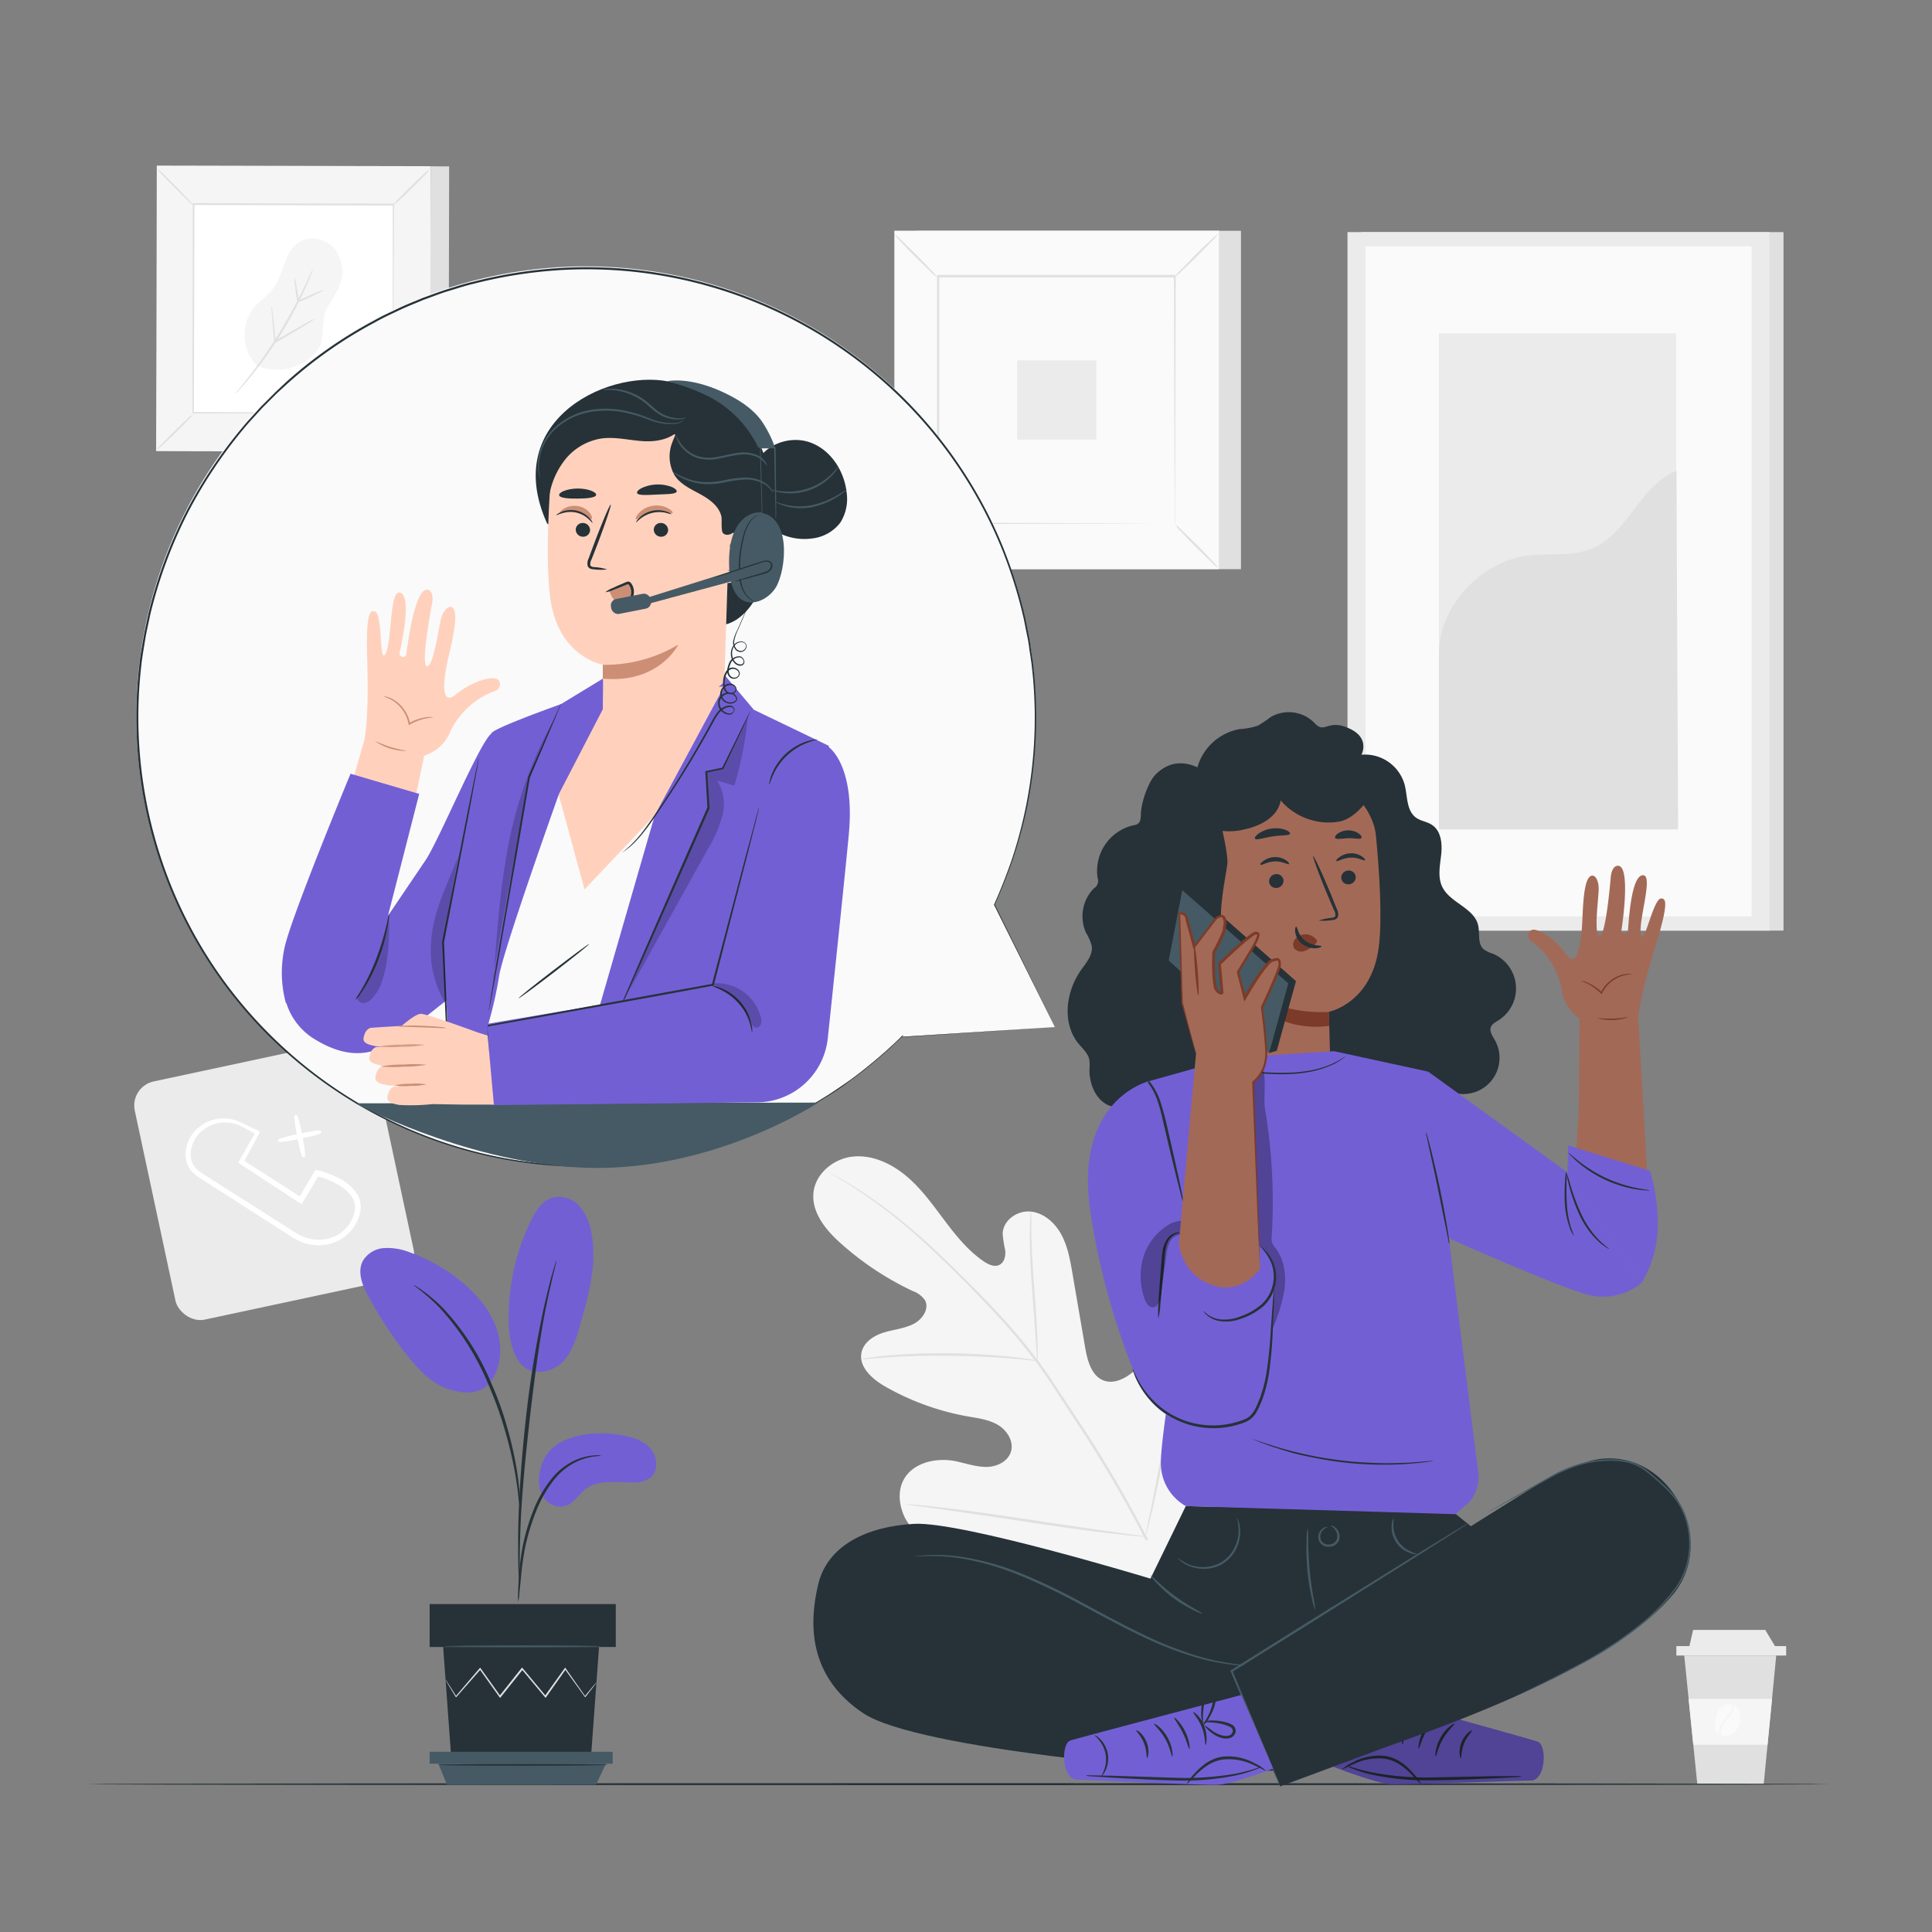 <svg xmlns="http://www.w3.org/2000/svg" viewBox="0 0 500 500"><rect x="0" y="0" width="500" height="500" fill="#808080" stroke="none"/><g id="freepik--background-complete--inject-10"><rect x="39.46" y="273.91" width="63.04" height="63.04" rx="6.37" transform="translate(-62.36 21.62) rotate(-12.08)" style="fill:#ebebeb"></rect><path d="M93.28,311.37A4.1,4.1,0,0,0,92.9,310l-.17-.43a11.17,11.17,0,0,0-4.8-4.52,24.3,24.3,0,0,0-5.76-2.22l-.25-.06a.36.36,0,0,0-.41.17l-3.91,6.69-14.35-9.2,3.91-7.23a.37.37,0,0,0,0-.29.34.34,0,0,0-.2-.22l-3.29-1.58c-.54-.25-.88-.41-1.1-.48a2.24,2.24,0,0,0-.32-.17l-.19-.1a4.93,4.93,0,0,0-.74-.32,10.17,10.17,0,0,0-3.92-.6,10.06,10.06,0,0,0-5.86,2.23,9.32,9.32,0,0,0-3.52,7.45,6.55,6.55,0,0,0,2.12,4.54,12.51,12.51,0,0,0,2.09,1.53l21.83,14c.27.16.54.34.81.51a20.93,20.93,0,0,0,2,1.19,12.45,12.45,0,0,0,3.27,1.15,11.84,11.84,0,0,0,2.37.24,11.31,11.31,0,0,0,4.61-1,10.52,10.52,0,0,0,5.11-4.84,8.42,8.42,0,0,0,.68-1.63l.09-.29a4.69,4.69,0,0,0,.31-1.45l.06-.94Zm-27.35-18-4.1,7.23a.38.38,0,0,0,.11.5l15.8,10.36a.33.33,0,0,0,.29.05.37.37,0,0,0,.24-.17l4.07-6.89a22.4,22.4,0,0,1,4.88,2,10,10,0,0,1,4.16,3.85c.05.14.1.28.16.42a2.59,2.59,0,0,1,.26.94l.11.65-.07.8a3.67,3.67,0,0,1-.23,1.08l-.1.31a6.64,6.64,0,0,1-.58,1.38A9.18,9.18,0,0,1,86.54,320a10.11,10.11,0,0,1-6.09.63,11.55,11.55,0,0,1-2.88-1c-.63-.32-1.26-.73-1.87-1.12l-.82-.52L53,304.1a12.5,12.5,0,0,1-1.91-1.37,5.23,5.23,0,0,1-1.75-3.62,8.23,8.23,0,0,1,3-6.5,9.2,9.2,0,0,1,5.17-2.09h.67a9.41,9.41,0,0,1,3.82.75l.33.13c.2.13.52.3,1,.56Z" style="fill:#fff"></path><path d="M72.66,295.53a27.33,27.33,0,0,0,4.39-.7c.84,4.22,1.15,4.67,1.46,4.67l.12,0h0c.35-.07.63-.13-.27-4.92,4.88-1.06,4.84-1.34,4.78-1.69h0a.43.43,0,0,0-.18-.26c-.28-.19-1.92,0-4.86.64-.56-2.85-1-4.4-1.27-4.59a.42.42,0,0,0-.56.1c-.19.28,0,1.89.53,4.76-4.49,1-4.67,1.3-4.74,1.42a.42.42,0,0,0,0,.33C72.09,295.41,72.13,295.53,72.66,295.53Z" style="fill:#fff"></path><rect x="352.36" y="60.07" width="109.21" height="180.77" style="fill:#e0e0e0"></rect><rect x="348.73" y="60.07" width="109.21" height="180.77" style="fill:#ebebeb"></rect><rect x="353.38" y="63.74" width="99.91" height="173.44" style="fill:#fafafa"></rect><rect x="372.4" y="86.28" width="61.43" height="128.36" style="fill:#ebebeb"></rect><path d="M372.4,169.22c-.14-12,10.64-23.7,22.51-25.38,5.67-.79,11.68.33,17-1.84,9.45-3.87,12.45-16.42,21.95-20.14l.44,92.78H372.4Z" style="fill:#e0e0e0"></path><rect x="237.16" y="59.73" width="84" height="87.57" style="fill:#e0e0e0"></rect><rect x="231.47" y="59.73" width="84" height="87.57" style="fill:#fafafa"></rect><path d="M315.5,147.32H231.44V59.7H315.5Zm-84,0h83.95V59.76H231.5Z" style="fill:#e0e0e0"></path><rect x="242.76" y="71.5" width="61.42" height="64.02" style="fill:#fafafa"></rect><path d="M242.76,136a9.51,9.51,0,0,1-1.51,1.76c-1,1-2.36,2.44-3.91,4s-3,2.88-4,3.84a10.53,10.53,0,0,1-1.77,1.48,9.42,9.42,0,0,1,1.5-1.76c1-1,2.37-2.44,3.92-4s3-2.89,4-3.85A9.34,9.34,0,0,1,242.76,136Z" style="fill:#e0e0e0"></path><path d="M304.18,135.79a9.88,9.88,0,0,1,1.76,1.52c1,1,2.44,2.36,4,3.9s2.88,3,3.84,4a10.32,10.32,0,0,1,1.48,1.78,10.35,10.35,0,0,1-1.76-1.51c-1-1-2.43-2.36-4-3.91s-2.89-3-3.85-4A9.55,9.55,0,0,1,304.18,135.79Z" style="fill:#e0e0e0"></path><path d="M304,71.67a10.31,10.31,0,0,1,1.52-1.76c1-1,2.36-2.44,3.9-4s3-2.88,4-3.84a10.32,10.32,0,0,1,1.78-1.48,9.91,9.91,0,0,1-1.51,1.76c-1,1-2.36,2.44-3.91,4s-3,2.89-4,3.85A9.55,9.55,0,0,1,304,71.67Z" style="fill:#e0e0e0"></path><path d="M242.59,71.83a10.78,10.78,0,0,1-1.76-1.52c-1-1-2.43-2.36-4-3.9s-2.87-3-3.84-4a9.38,9.38,0,0,1-1.47-1.78,10.11,10.11,0,0,1,1.75,1.51c1,1,2.44,2.36,4,3.91s2.88,3,3.84,4A9.05,9.05,0,0,1,242.59,71.83Z" style="fill:#e0e0e0"></path><path d="M304,135.52s0-.11,0-.31,0-.51,0-.89c0-.8,0-2,0-3.46,0-3,0-7.44-.06-13,0-11.22-.07-27.19-.12-46.32l.23.24-61.24,0h0l.27-.27c0,23.5,0,45.48,0,64l-.24-.23,44.35.12,12.46.06,3.29,0H304a1.15,1.15,0,0,1-.27,0h-.82l-3.26,0-12.4.06-44.5.12h-.23v-.24c0-18.54,0-40.52,0-64v-.27h.28l61.24,0h.24v.24c-.05,19.19-.09,35.22-.12,46.47,0,5.58-.05,10-.06,13,0,1.48,0,2.62,0,3.41,0,.37,0,.66,0,.87A1.32,1.32,0,0,1,304,135.52Z" style="fill:#e0e0e0"></path><rect x="263.22" y="93.27" width="20.49" height="20.49" style="fill:#ebebeb"></rect><polygon points="459.69 428.45 456.45 461.74 439.26 461.74 435.88 428.45 459.69 428.45" style="fill:#e0e0e0"></polygon><rect x="433.85" y="426.01" width="28.42" height="2.44" transform="translate(896.11 854.46) rotate(180)" style="fill:#ebebeb"></rect><polygon points="456.85 421.82 459.69 426.56 437.09 426.56 438.18 421.82 456.85 421.82" style="fill:#ebebeb"></polygon><polygon points="458.6 439.66 457.44 451.54 438.22 451.54 437.01 439.66 458.6 439.66" style="fill:#f5f5f5"></polygon><path d="M445.34,448.94a5.48,5.48,0,0,1,.89-2.94c.48-.74,1.06-1.38,1.53-2a6.19,6.19,0,0,0,1-1.87,3.48,3.48,0,0,0,.15-.83l.13.07a3,3,0,0,1,1.26,2,5.59,5.59,0,0,1-.11,2.37,5.1,5.1,0,0,1-1.25,2.52,3.43,3.43,0,0,1-3,.93A2.54,2.54,0,0,1,445.34,448.94Z" style="fill:#fafafa"></path><path d="M443.88,446.33a10.29,10.29,0,0,1,.61-3.12,3.43,3.43,0,0,1,2.28-2.1,2.63,2.63,0,0,1,1.65.07,3.88,3.88,0,0,1-.2.84,6.51,6.51,0,0,1-1,1.76c-.47.62-1.06,1.26-1.56,2a5.4,5.4,0,0,0-.88,2.45,4.78,4.78,0,0,0,0,.53,2,2,0,0,1-.66-.66A3.26,3.26,0,0,1,443.88,446.33Z" style="fill:#fafafa"></path><path d="M304.73,410.43c15.52-15.53,15.44-39.22,11.06-59.75-.73-3.42-1-7.12-3.17-9.86s-6.38-4.11-9.21-2.11c-2.34,1.66-2.93,4.84-3.92,7.55a20.41,20.41,0,0,1-6.71,9.16c-2,1.53-4.58,2.71-7,1.91-3.27-1.12-4.35-5.16-4.94-8.59q-1.65-9.6-3.29-19.19c-.59-3.44-1.21-6.94-2.85-10s-4.54-5.67-8-6-7.12,2.26-7.21,5.74a31.56,31.56,0,0,0,.66,4.29c.16,1.44-.22,3.13-1.5,3.77s-2.84-.08-4.05-.9c-4.15-2.83-7.35-6.87-10.38-10.9s-6-8.19-9.91-11.39-8.85-5.41-13.81-4.81-9.65,4.56-10,9.6,3.31,9.46,7.08,12.82a77.24,77.24,0,0,0,18.64,12.35,6.48,6.48,0,0,1,3.17,2.39c1.16,2.16-.61,4.81-2.73,6-2.4,1.3-5.22,1.53-7.84,2.32s-5.3,2.49-5.86,5.19c-.78,3.76,2.8,6.91,6.11,8.8a66.75,66.75,0,0,0,21.4,7.75c2.69.47,5.48.81,7.83,2.22s4.13,4.27,3.33,6.9-3.81,4-6.54,3.95-5.35-1-8-1.53c-5-.94-11.05.47-13.35,5.08-1.5,3-1,6.79.56,9.8a25.28,25.28,0,0,0,6.7,7.54,66.89,66.89,0,0,0,31.68,14.77c11.6,1.85,21.91,1.07,32.06-4.84" style="fill:#f5f5f5"></path><path d="M297.1,398.43A312.29,312.29,0,0,0,279,367.53l-5.15-7.85c-1.7-2.58-3.39-5.13-5.19-7.53A153.48,153.48,0,0,0,257.53,339c-3.75-4-7.45-7.7-10.93-11.11s-6.82-6.52-10-9.23A124.24,124.24,0,0,0,220.86,307c-2-1.23-3.51-2.13-4.58-2.72l-1.21-.68a2.81,2.81,0,0,0-.42-.2,2.23,2.23,0,0,0,.39.26l1.18.73c1,.63,2.57,1.57,4.51,2.82A131.35,131.35,0,0,1,236.34,319c3.12,2.72,6.41,5.85,9.89,9.26s7.15,7.12,10.87,11.14a157.21,157.21,0,0,1,11.07,13.14c1.79,2.39,3.46,4.92,5.16,7.5l5.15,7.86a319,319,0,0,1,18.09,30.81" style="fill:#e0e0e0"></path><path d="M268.49,352.16a7.92,7.92,0,0,0,.07-1.52c0-1,0-2.4-.08-4.15-.12-3.5-.46-8.33-.85-13.65s-.66-10.14-.73-13.63c0-1.75,0-3.16,0-4.14a6.52,6.52,0,0,0-.08-1.52,7.42,7.42,0,0,0-.17,1.51c-.08,1-.13,2.4-.15,4.15,0,3.5.15,8.35.54,13.67s.76,10,1,13.63c.11,1.64.2,3,.28,4.13A6.34,6.34,0,0,0,268.49,352.16Z" style="fill:#e0e0e0"></path><path d="M222.94,351.77a8.7,8.7,0,0,0,1.8-.1c1.15-.1,2.81-.26,4.87-.38,4.11-.28,9.81-.48,16.1-.41s12,.38,16.11.72c2.06.16,3.72.33,4.87.44a10,10,0,0,0,1.8.12,9.78,9.78,0,0,0-1.77-.37c-1.14-.19-2.8-.43-4.86-.64-4.11-.46-9.83-.85-16.14-.92a159.27,159.27,0,0,0-16.15.6c-2.06.19-3.72.41-4.87.59A9.49,9.49,0,0,0,222.94,351.77Z" style="fill:#e0e0e0"></path><path d="M296.41,397.72a2.5,2.5,0,0,0,.21-.59c.12-.47.28-1,.47-1.73.4-1.5.92-3.69,1.53-6.41,1.23-5.43,2.69-13,4.19-21.33s2.88-15.92,4-21.36c.54-2.65,1-4.83,1.33-6.45.14-.7.26-1.28.36-1.76a2.57,2.57,0,0,0,.08-.62,1.85,1.85,0,0,0-.21.59l-.47,1.73c-.4,1.5-.93,3.69-1.54,6.41-1.22,5.43-2.68,13-4.18,21.34s-2.89,15.91-4,21.35c-.55,2.65-1,4.83-1.33,6.45-.15.7-.26,1.28-.36,1.76A2.57,2.57,0,0,0,296.41,397.72Z" style="fill:#e0e0e0"></path><path d="M234.48,389.28a2.71,2.71,0,0,0,.62.13l1.8.27,6.64.91c5.6.78,13.32,1.94,21.86,3.23s16.28,2.38,21.9,3c2.81.33,5.08.57,6.66.71l1.81.14a2.39,2.39,0,0,0,.64,0,2.49,2.49,0,0,0-.62-.14l-1.81-.26-6.63-.92c-5.6-.77-13.33-1.93-21.86-3.22s-16.28-2.38-21.9-3c-2.81-.33-5.08-.58-6.66-.71l-1.82-.15A2,2,0,0,0,234.48,389.28Z" style="fill:#e0e0e0"></path><rect x="45.3" y="42.97" width="70.86" height="73.87" transform="translate(0.18 -0.18) rotate(0.13)" style="fill:#e0e0e0"></rect><rect x="40.5" y="42.95" width="70.86" height="73.87" transform="translate(0.18 -0.17) rotate(0.13)" style="fill:#455a64"></rect><path d="M111.3,116.92l-70.9-.16.17-73.91,70.9.16Z" style="fill:#f5f5f5"></path><rect x="50.03" y="52.88" width="51.81" height="54.01" transform="translate(0.18 -0.17) rotate(0.13)" style="fill:#fff"></rect><path d="M50,107.19a8.92,8.92,0,0,1-1.28,1.48c-.83.87-2,2-3.31,3.33s-2.5,2.43-3.39,3.24a7.49,7.49,0,0,1-1.5,1.24A8.79,8.79,0,0,1,41.77,115c.83-.87,2-2,3.31-3.33s2.51-2.43,3.39-3.24A8.21,8.21,0,0,1,50,107.19Z" style="fill:#e0e0e0"></path><path d="M101.78,107.18a8.79,8.79,0,0,1,1.48,1.28c.87.83,2,2,3.33,3.3s2.42,2.51,3.23,3.39a9.24,9.24,0,0,1,1.25,1.5,7.51,7.51,0,0,1-1.48-1.27c-.87-.83-2-2-3.34-3.31s-2.43-2.52-3.24-3.4A8,8,0,0,1,101.78,107.18Z" style="fill:#e0e0e0"></path><path d="M101.76,53.09A8.17,8.17,0,0,1,103,51.6c.83-.87,2-2.05,3.3-3.33s2.51-2.42,3.39-3.23a8.21,8.21,0,0,1,1.5-1.24A8,8,0,0,1,110,45.27c-.83.88-2,2.06-3.31,3.34s-2.51,2.43-3.4,3.24A8,8,0,0,1,101.76,53.09Z" style="fill:#e0e0e0"></path><path d="M50,53.1a8.35,8.35,0,0,1-1.48-1.28c-.88-.83-2-2-3.34-3.3S42.71,46,41.9,45.13a8.21,8.21,0,0,1-1.24-1.5,8.25,8.25,0,0,1,1.48,1.27c.87.83,2,2,3.33,3.31s2.43,2.51,3.24,3.4A8,8,0,0,1,50,53.1Z" style="fill:#e0e0e0"></path><path d="M101.64,107a1.33,1.33,0,0,1,0-.26c0-.19,0-.44,0-.76,0-.67,0-1.65,0-2.91,0-2.56,0-6.28,0-11,0-9.46,0-22.93,0-39.07l.2.2L50.1,53.05h0l.23-.22c-.06,19.82-.11,38.36-.16,54l-.19-.2,37.41.19,10.51.08,2.78,0h0L98,107,87.5,107,50,107h-.2v-.2c0-15.64.06-34.18.09-54v-.23h.24l51.66.14h.2v.2c-.08,16.19-.15,29.71-.19,39.2,0,4.71-.06,8.41-.08,11q0,1.88,0,2.88c0,.31,0,.55,0,.73S101.64,107,101.64,107Z" style="fill:#e0e0e0"></path><path d="M66.35,94.5a11.47,11.47,0,0,1-.48-15.08c1.45-1.64,3.36-2.85,4.7-4.58,2.9-3.76,2.87-9.69,6.9-12.21,2.93-1.83,7.14-.77,9.28,1.95a9.84,9.84,0,0,1,.9,9.85c-1,2.34-2.82,4.33-3.55,6.77S83.76,86.45,83,89c-1,3-4.14,4.91-7.1,6a13.31,13.31,0,0,1-9.53-.45" style="fill:#f5f5f5"></path><path d="M81,69.66a9.24,9.24,0,0,1-.51,1.42c-.34.91-.89,2.21-1.61,3.79a108.17,108.17,0,0,1-6.43,12,107,107,0,0,1-7.92,11c-1.11,1.35-2,2.41-2.69,3.13a10.77,10.77,0,0,1-1.06,1.08,8.17,8.17,0,0,1,.92-1.2c.62-.75,1.5-1.85,2.57-3.21A129.16,129.16,0,0,0,72,86.61a129,129,0,0,0,6.53-11.88c.75-1.56,1.35-2.83,1.75-3.72A8.47,8.47,0,0,1,81,69.66Z" style="fill:#e0e0e0"></path><path d="M70.24,79a17.27,17.27,0,0,1,.41,2.73c.2,1.71.45,4.08.7,6.77L71,88.31l1.12-.65c2.59-1.51,5-2.85,6.67-3.8a22.24,22.24,0,0,1,2.83-1.45A20.66,20.66,0,0,1,79,84.15c-1.67,1-4,2.41-6.6,3.91l-1.12.65-.31.18,0-.36c-.24-2.68-.43-5.07-.55-6.78A16.91,16.91,0,0,1,70.24,79Z" style="fill:#e0e0e0"></path><path d="M83.86,75a8.92,8.92,0,0,1-1.75,1c-1.11.55-2.64,1.27-4.36,2l-.53.24-.28.13,0-.3c-.26-1.73-.48-3.27-.61-4.38a7.44,7.44,0,0,1-.12-1.81,7.35,7.35,0,0,1,.43,1.76c.22,1.1.49,2.63.76,4.36L77,77.87l.53-.24c1.71-.78,3.27-1.46,4.41-1.93A9.42,9.42,0,0,1,83.86,75Z" style="fill:#e0e0e0"></path></g><g id="freepik--Floor--inject-10"><path d="M473.51,461.74c0,.15-101,.26-225.5.26s-225.52-.11-225.52-.26,101-.26,225.52-.26S473.51,461.6,473.51,461.74Z" style="fill:#263238"></path></g><g id="freepik--Plant--inject-10"><path d="M145.13,373.25c4.71-2.43,10.25-2.75,15.48-1.88,2.81.46,5.74,1.3,7.65,3.41s2.28,5.83.08,7.64a7.39,7.39,0,0,1-4.82,1.23c-4.1,0-8.64-.77-11.91,1.69-1.86,1.41-3.11,3.74-5.34,4.43a5.27,5.27,0,0,1-5.8-2.58,9,9,0,0,1-.66-6.65A10.16,10.16,0,0,1,145.13,373.25Z" style="fill:#735FD4"></path><path d="M134.33,352.42c2.88,4.11,8.48,2.75,11.08.24s3.69-6.15,4.69-9.62c2.28-7.93,4.58-16.25,2.89-24.32a13.55,13.55,0,0,0-3.11-6.62,7.07,7.07,0,0,0-6.69-2.22c-2.82.74-4.58,3.51-5.85,6.14a57.94,57.94,0,0,0-5.72,24.88c0,4,.45,8.21,2.71,11.52" style="fill:#735FD4"></path><path d="M126.43,358.32c3.12-3.71,3.72-9.12,2.32-13.77s-4.53-8.61-8.15-11.84A44.17,44.17,0,0,0,106,324.09,15.52,15.52,0,0,0,99.42,323a6.9,6.9,0,0,0-5.52,3.33c-1.53,2.94-.06,6.49,1.53,9.39a110.58,110.58,0,0,0,9.6,14.62c2.88,3.7,6.17,7.36,10.55,9s8.94,1.48,11.26-1.56" style="fill:#735FD4"></path><path d="M134.14,414.47a9.25,9.25,0,0,0,.26-1.87c.13-1.36.3-3.07.5-5.1A73.26,73.26,0,0,1,136,400a59.12,59.12,0,0,1,2.72-8.83,32.71,32.71,0,0,1,4.51-8,16.75,16.75,0,0,1,5.7-4.74,16,16,0,0,1,4.81-1.5,8.22,8.22,0,0,0,1.86-.27,9.29,9.29,0,0,0-1.9,0,14.65,14.65,0,0,0-5,1.31,16.77,16.77,0,0,0-6,4.78,31.78,31.78,0,0,0-4.67,8.15,53.56,53.56,0,0,0-2.7,9,62.68,62.68,0,0,0-1,7.57c-.16,2.17-.22,3.92-.25,5.14A8.59,8.59,0,0,0,134.14,414.47Z" style="fill:#263238"></path><path d="M134.49,410.55a3.67,3.67,0,0,0,0-.87c0-.65,0-1.47,0-2.48,0-2.15,0-5.27.12-9.11.19-7.7.85-16,2.13-27.65,1.21-11,2.84-23.75,4.55-32.05.37-1.89.74-3.59,1.09-5.08s.62-2.78.89-3.82.43-1.78.58-2.41a3.62,3.62,0,0,0,.15-.85,3.75,3.75,0,0,0-.3.81c-.19.62-.43,1.41-.72,2.38s-.65,2.3-1,3.79-.8,3.18-1.2,5.06A280.81,280.81,0,0,0,136,368c-1.28,11.69-1.86,22.34-1.91,30.06,0,3.85,0,7,.13,9.13.07,1,.12,1.82.16,2.48A3.52,3.52,0,0,0,134.49,410.55Z" style="fill:#263238"></path><path d="M134.54,390a14.75,14.75,0,0,0,0-2.59,69.3,69.3,0,0,0-.79-7,92.79,92.79,0,0,0-2.28-10.23,83.66,83.66,0,0,0-4.28-12.1,64.51,64.51,0,0,0-12.56-19.56,32.51,32.51,0,0,0-3-2.75c-.46-.38-.86-.76-1.27-1.06l-1.14-.79a15.32,15.32,0,0,0-2.18-1.4c-.13.17,3.09,2.06,7.15,6.38a68,68,0,0,1,12.24,19.48,94.93,94.93,0,0,1,4.3,12,101.19,101.19,0,0,1,2.43,10.13c.54,2.92.85,5.3,1,6.95A17.56,17.56,0,0,0,134.54,390Z" style="fill:#263238"></path><polygon points="114.69 426.24 116.75 454.44 152.97 454.44 155.03 426.24 114.69 426.24" style="fill:#263238"></polygon><rect x="111.19" y="415.13" width="48.17" height="11.11" style="fill:#263238"></rect><polygon points="111.19 453.36 111.19 456.44 113.45 456.44 158.56 456.44 158.56 453.36 111.19 453.36" style="fill:#455a64"></polygon><polygon points="115.67 461.87 113.45 456.44 156.83 456.44 154.25 461.87 115.67 461.87" style="fill:#455a64"></polygon><path d="M154.36,435.46a1.5,1.5,0,0,1-.17.26l-.54.71-2.11,2.71-.1.12-.09-.13c-1.32-1.83-3.09-4.29-5.18-7.17h.3c-1.55,2.18-3.26,4.62-5.11,7.23l-.16.22-.18-.21L135,432h.35l-.33.42-5.42,6.79-.18.22-.16-.23L124.12,432l.3,0-6.29,7.16-.12.13-.08-.14-2-3.31c-.21-.36-.37-.65-.51-.88a1.16,1.16,0,0,1-.15-.32,1.75,1.75,0,0,1,.21.28l.56.85,2.07,3.25-.2,0,6.19-7.25.16-.18.14.19,5.15,7.2h-.35l5.4-6.8.34-.42.17-.21.18.21,6,7.21-.34,0,5.16-7.19.15-.21.15.21,5.07,7.25h-.18l2.19-2.63.59-.68C154.28,435.53,154.35,435.45,154.36,435.46Z" style="fill:#e0e0e0"></path><path d="M155.54,426.06c0,.12-9.08.22-20.28.22s-20.27-.1-20.27-.22,9.07-.23,20.27-.23S155.54,425.93,155.54,426.06Z" style="fill:#455a64"></path><path d="M157.37,456.75c0,.12-9.87.22-22,.22s-22-.1-22-.22,9.86-.23,22-.23S157.37,456.62,157.37,456.75Z" style="fill:#263238"></path></g><g id="freepik--character-2--inject-10"><path d="M424.69,241.89c-.79-3.39,3.21-15.11.63-15.37-3.29-.33-3.85,13-4,14.18s-1.84,1-1.68,0c.24-1.54,2.43-16.61-.89-16.64-1.84,0-1.92,3.33-1.92,3.33s-1.24,14.85-2.81,14.78-.45-8.52-.29-11.66-1.35-4.75-2.47-3.45c-1.63,1.91-1.62,9.57-1.83,12.58s-1,11.68-4.12,7.35-7.1-6.53-8.57-6.38-1.74,2.27-.32,3.1a19.62,19.62,0,0,1,3.89,3.71,19.26,19.26,0,0,1,2.25,3.69,16.59,16.59,0,0,1,1.63,5.25,10.32,10.32,0,0,0,4.58,7.13l-.18,23.79L407.88,299l18.53,6.43-2.44-42c.91-8.07,4.47-18.27,5.76-23,2.07-7.55,1.1-7.87.18-7.91C427.87,232.45,425.45,245.2,424.69,241.89Z" style="fill:#a36957"></path><path d="M422.31,252.12a17.58,17.58,0,0,0-2.27.38,8.89,8.89,0,0,0-4.53,3.09,8.8,8.8,0,0,0-.9,1.47l-.12.24-.18-.18a13.24,13.24,0,0,0-3.51-2.57c-1-.49-1.61-.68-1.6-.74a5.4,5.4,0,0,1,1.7.52,11.85,11.85,0,0,1,3.68,2.51l-.3.06a8.53,8.53,0,0,1,.93-1.54,8.77,8.77,0,0,1,2.38-2.14,8.11,8.11,0,0,1,2.39-1,7.31,7.31,0,0,1,1.71-.2A2.45,2.45,0,0,1,422.31,252.12Z" style="fill:#7c3b29"></path><path d="M421.4,263.27a13.81,13.81,0,0,1-8,.26c0-.12,1.81.16,4,.09S421.37,263.16,421.4,263.27Z" style="fill:#7c3b29"></path><path d="M309.41,201.2a13.92,13.92,0,0,1,11.4-12.51,18,18,0,0,0,4.7-.88,26.72,26.72,0,0,0,3.25-2.18,9.3,9.3,0,0,1,11.5,1.55c2.66,2.94,3.34-1.46,9.32,1.54,5,2.49,2.76,6.6,2.76,6.6A10.66,10.66,0,0,1,363.5,203c.79,3,.43,6.8,3,8.63,1.23.89,2.86,1,4.13,1.88,2.34,1.56,2.66,4.86,2.35,7.66s-.95,5.78.26,8.32c2,4.17,8.21,5.43,9.29,9.92.51,2.12-.21,4.75,1.4,6.23a7.51,7.51,0,0,0,2.34,1.15,9.74,9.74,0,0,1,1.6,17.22c-.83.53-1.83,1-2.1,2s.47,2.09,1,3a9.36,9.36,0,0,1-12.41,13.05,14.67,14.67,0,0,1-8.09,7.43,8.9,8.9,0,0,1-5.09.5,10.28,10.28,0,0,1-3.66-1.91c-5.27-4-12.71-10.09-13.64-16.62" style="fill:#263238"></path><path d="M309.29,211.38l-.23-4.68L337,200.48c8.65-1.19,18.29,7.21,19.11,15.89.91,9.65,1.64,21.47.72,28.72-1.86,14.58-12.92,16.77-12.92,16.77l.39,14.4-32.07,1.4Z" style="fill:#a36957"></path><path d="M350.86,226.92a1.86,1.86,0,0,1-1.74,1.93,1.79,1.79,0,0,1-2-1.62,1.87,1.87,0,0,1,1.74-1.93A1.78,1.78,0,0,1,350.86,226.92Z" style="fill:#263238"></path><path d="M353.25,222.63c-.23.25-1.67-.75-3.67-.68s-3.44,1.11-3.66.88.11-.55.73-1a5.14,5.14,0,0,1,2.93-1,4.9,4.9,0,0,1,2.92.84C353.13,222.09,353.36,222.52,353.25,222.63Z" style="fill:#263238"></path><path d="M332.17,227.85a1.87,1.87,0,0,1-1.73,1.94,1.78,1.78,0,0,1-2-1.62,1.87,1.87,0,0,1,1.73-1.94A1.79,1.79,0,0,1,332.17,227.85Z" style="fill:#263238"></path><path d="M333.58,223.62c-.22.25-1.67-.75-3.67-.69s-3.44,1.12-3.66.88.11-.55.74-1a5.15,5.15,0,0,1,2.92-1,4.93,4.93,0,0,1,2.93.85C333.47,223.07,333.69,223.5,333.58,223.62Z" style="fill:#263238"></path><path d="M341.3,238.24a12.92,12.92,0,0,1,3.24-.69c.51-.07,1-.19,1.06-.54a2.62,2.62,0,0,0-.38-1.5c-.52-1.22-1.07-2.5-1.64-3.85-2.27-5.47-3.93-10-3.71-10.07s2.24,4.27,4.52,9.75c.54,1.35,1.07,2.64,1.56,3.87a2.9,2.9,0,0,1,.33,2,1.25,1.25,0,0,1-.82.77,3.31,3.31,0,0,1-.86.15A13.54,13.54,0,0,1,341.3,238.24Z" style="fill:#263238"></path><path d="M343.92,261.9a38.39,38.39,0,0,1-20.09-4.6s5.22,10,20.19,8.21Z" style="fill:#7c3b29"></path><path d="M340.61,243.09a3.6,3.6,0,0,0-3.28-1.24,3.29,3.29,0,0,0-2.23,1.29,2.08,2.08,0,0,0-.09,2.39,2.44,2.44,0,0,0,2.65.58,7.61,7.61,0,0,0,2.51-1.6,2.28,2.28,0,0,0,.55-.61.68.68,0,0,0,0-.75" style="fill:#7c3b29"></path><path d="M335.46,239.8c.32,0,.39,2.15,2.3,3.63s4.21,1.18,4.24,1.48c0,.14-.5.44-1.48.5A5.45,5.45,0,0,1,337,244.3a4.72,4.72,0,0,1-1.8-3.05C335.08,240.34,335.31,239.8,335.46,239.8Z" style="fill:#263238"></path><path d="M333.85,215.75c-.18.56-2.18.36-4.52.72s-4.22,1.05-4.55.57c-.15-.23.17-.75.92-1.3a7.94,7.94,0,0,1,6.91-1C333.48,215.08,333.93,215.49,333.85,215.75Z" style="fill:#263238"></path><path d="M352.33,216.86c-.34.47-1.73,0-3.39.07s-3.05.4-3.39-.07c-.15-.22.06-.69.66-1.14a4.9,4.9,0,0,1,5.46,0C352.27,216.17,352.48,216.63,352.33,216.86Z" style="fill:#263238"></path><path d="M358.58,198.58c-2,5.23-6.64,13.14-12.15,14.08a16.42,16.42,0,0,1-15-5.51c-.64,4.17-5.12,6.58-9.24,7.47a16.67,16.67,0,0,1-8.84-.17,8.78,8.78,0,0,1-5.89-6.19c-.59-2.92,3.24-10.36,6.15-11" style="fill:#263238"></path><path d="M318.75,275.74a11.43,11.43,0,0,1-7.62,10.72,8.1,8.1,0,0,1-15.41,4.26,9.77,9.77,0,0,0-1.36-2.65c-1.54-1.69-4.28-1.14-6.5-1.69-4-1-6.05-5.66-5.9-9.79a10.38,10.38,0,0,0-.06-2.43c-.36-1.63-1.74-2.79-2.79-4.08-4.34-5.3-3.28-13.53.71-19.1,1.33-1.85,3-3.82,2.74-6.08a12.26,12.26,0,0,0-1.5-3.5,10.38,10.38,0,0,1,2-11.47,2.26,2.26,0,0,0,1-2.72,12.11,12.11,0,0,1,9.28-13.63,2.86,2.86,0,0,0,1.05-.32c.9-.55.84-1.83.88-2.88.13-2.78,1.89-8.07,3.86-10,5.48-5.4,11.43-1.75,13.59,0,0,0,5.42,19.53,4.91,23.28s-2.56,13.14-1.19,17.24,3.75,12.54,2.33,16.42S318.75,275.74,318.75,275.74Z" style="fill:#263238"></path><path d="M353.92,438.4s42.34,11.72,44,12.32c2.55.89,2.12,10.24-1.85,10.09-1.87-.07-32.52,1.14-36.39.9s-15.55-4.84-15.55-4.84Z" style="fill:#735FD4"></path><path d="M371.56,454.55c.21,0,.5-2.21,1.87-4.54s3.12-3.73,3-3.9-2.18,1-3.61,3.55S371.38,454.57,371.56,454.55Z" style="fill:#263238"></path><path d="M367.14,452.55c.21,0,.64-2,1.77-4.17s2.46-3.76,2.3-3.91-1.77,1.25-2.93,3.59S367,452.54,367.14,452.55Z" style="fill:#263238"></path><path d="M363,451.44c.22,0,.05-2.12,1-4.47s2.46-3.8,2.31-4-2,1.15-3,3.7S362.83,451.5,363,451.44Z" style="fill:#263238"></path><path d="M363.76,446a7.57,7.57,0,0,0,.45-3.15,14.8,14.8,0,0,0-.43-3.45,13.08,13.08,0,0,0-.63-2,2.31,2.31,0,0,0-.68-1,1.12,1.12,0,0,0-1.45.07,1.92,1.92,0,0,0-.57,1.2,8.55,8.55,0,0,0-.05,1.12,9.23,9.23,0,0,0,.26,2.07,12.77,12.77,0,0,0,1.3,3.24,8.49,8.49,0,0,0,1.91,2.54c.09-.06-.62-1.05-1.46-2.78a13.65,13.65,0,0,1-1.11-3.14,9.38,9.38,0,0,1-.21-1.94c0-.65,0-1.46.39-1.77a.41.41,0,0,1,.56-.05,1.72,1.72,0,0,1,.47.74,16.56,16.56,0,0,1,.64,1.87,17.51,17.51,0,0,1,.56,3.3C363.83,444.76,363.64,446,363.76,446Z" style="fill:#263238"></path><path d="M363.7,445.54a6,6,0,0,0-2.73-.44,12.3,12.3,0,0,0-3,.37,6.55,6.55,0,0,0-1.73.64,1.78,1.78,0,0,0-1,1.93,2.14,2.14,0,0,0,1.53,1.52,3.93,3.93,0,0,0,1.9,0,7.44,7.44,0,0,0,2.75-1.35,7.32,7.32,0,0,0,2-1.94,19.88,19.88,0,0,0-2.25,1.53,7.48,7.48,0,0,1-2.6,1.12,3.33,3.33,0,0,1-1.57,0,1.44,1.44,0,0,1-1-1,1.1,1.1,0,0,1,.63-1.18,6.49,6.49,0,0,1,1.54-.6,14.65,14.65,0,0,1,2.85-.5C362.65,445.49,363.68,445.66,363.7,445.54Z" style="fill:#263238"></path><path d="M378.07,455c.2,0,0-1.84.83-3.82s2.21-3.15,2.07-3.32-1.84.84-2.73,3.05S377.89,455.08,378.07,455Z" style="fill:#263238"></path><path d="M348.52,457a8,8,0,0,0,1.64.77,36,36,0,0,0,4.71,1.46A67.56,67.56,0,0,0,371,460.73c6.34-.07,12.06-.36,16.21-.53l4.9-.26a9.18,9.18,0,0,0,1.8-.19,8.68,8.68,0,0,0-1.81-.09l-4.91,0L371,460a75.67,75.67,0,0,1-16-1.32C350.93,457.87,348.57,456.83,348.52,457Z" style="fill:#263238"></path><path d="M347.27,457.93c.06.09,1.22-.58,3.17-1.44a14.74,14.74,0,0,1,8-1.33c3.19.49,5.46,2.63,6.93,4.12a24,24,0,0,0,2.44,2.49,13.4,13.4,0,0,0-2.07-2.83,16.88,16.88,0,0,0-2.81-2.63,10.06,10.06,0,0,0-4.38-1.85,14,14,0,0,0-8.33,1.58A11.23,11.23,0,0,0,347.27,457.93Z" style="fill:#263238"></path><g style="opacity:0.3"><path d="M353.92,438.4s42.34,11.72,44,12.32c2.55.89,2.12,10.24-1.85,10.09-1.87-.07-32.52,1.14-36.39.9s-15.55-4.84-15.55-4.84Z"></path></g><path d="M306.88,389.77l-9.14,18.78s-48.87-14.86-61.18-14.18S214.16,400,211.76,410s-2.72,23.8,11.65,33.38,85.76,14.87,85.76,14.87h28.25l46.18-60.89-7.44-6Z" style="fill:#263238"></path><path d="M322.25,431a4.1,4.1,0,0,1-.93,0c-.6,0-1.5,0-2.65-.21a55.65,55.65,0,0,1-9.58-2,92.19,92.19,0,0,1-13.5-5.29c-4.94-2.33-10.21-5.2-15.75-8.17a161.82,161.82,0,0,0-16-7.65,71.07,71.07,0,0,0-13.8-4.13,47.82,47.82,0,0,0-9.67-.84c-1.15,0-2,.09-2.65.1a5.12,5.12,0,0,1-.93,0,5,5,0,0,1,.92-.13c.61-.05,1.49-.21,2.65-.22a45.45,45.45,0,0,1,9.76.65,69.13,69.13,0,0,1,13.93,4,155.14,155.14,0,0,1,16,7.64c5.54,3,10.79,5.85,15.7,8.2a96.29,96.29,0,0,0,13.39,5.38,59.21,59.21,0,0,0,9.48,2.15c1.14.2,2,.24,2.63.33A6.09,6.09,0,0,1,322.25,431Z" style="fill:#455a64"></path><path d="M355.64,453.27c9.08-3.57,59-19.45,76.67-39.87a19.52,19.52,0,0,0,4.83-16.95c-2.46-13.62-15-22.7-28-17.56-1.85.74-6.09,2.39-7.87,3.34-4.84,2.6-83.37,52.41-83.37,52.41s13.68,26.68,13.34,27.7Z" style="fill:#263238"></path><path d="M380.23,394.06a1.06,1.06,0,0,1-.21.17l-.66.45-2.56,1.67-9.49,6-31.4,19.74-17.06,10.63.11-.35c3.64,8.74,6.73,16.2,9,21.52,1.06,2.61,1.91,4.69,2.51,6.18.27.68.48,1.23.65,1.65a2.75,2.75,0,0,1,.19.58,3.3,3.3,0,0,1-.28-.54c-.18-.41-.42-.95-.73-1.62l-2.66-6.11c-2.26-5.31-5.43-12.73-9.15-21.44l-.09-.22.2-.13,17-10.67L367.08,402l9.59-5.87,2.62-1.58.69-.39C380.14,394.09,380.22,394.05,380.23,394.06Z" style="fill:#455a64"></path><path d="M311.26,417.61a8.13,8.13,0,0,1-2.32-.87,32.42,32.42,0,0,1-5.13-3.07,32.77,32.77,0,0,1-4.48-4,8.16,8.16,0,0,1-1.53-1.95c.14-.13,2.64,2.7,6.37,5.41S311.34,417.44,311.26,417.61Z" style="fill:#455a64"></path><path d="M338.44,395.48a17.86,17.86,0,0,1,.12,3.12c0,1.93.11,4.58.37,7.5s.67,5.55,1,7.45a18.22,18.22,0,0,1,.44,3.1,13.54,13.54,0,0,1-.87-3,58.23,58.23,0,0,1-1.36-15A14.11,14.11,0,0,1,338.44,395.48Z" style="fill:#455a64"></path><path d="M344.28,394.83s.24-.06.62.08a2.81,2.81,0,0,1,1.29,1.09,3,3,0,0,1,.38,2.52A2.72,2.72,0,0,1,344,400.3a2.63,2.63,0,0,1-2.67-1.56,2.79,2.79,0,0,1,.34-2.52,2.49,2.49,0,0,1,1.37-1,.92.92,0,0,1,.62,0,3,3,0,0,0-1.62,1.25,2.41,2.41,0,0,0-.19,2.08,2.13,2.13,0,0,0,2.12,1.16,2.19,2.19,0,0,0,2-1.36,2.59,2.59,0,0,0-.21-2.1A3.66,3.66,0,0,0,344.28,394.83Z" style="fill:#455a64"></path><path d="M320.13,392.85a2.72,2.72,0,0,1,.43.93,8.23,8.23,0,0,1,.41,2.76,9.81,9.81,0,0,1-.91,4,9.06,9.06,0,0,1-8.11,5.46,9.8,9.8,0,0,1-4.1-.68,8.71,8.71,0,0,1-2.4-1.42,2.9,2.9,0,0,1-.7-.75A15.49,15.49,0,0,0,308,405a10,10,0,0,0,3.92.53,8.78,8.78,0,0,0,7.63-5.14,9.88,9.88,0,0,0,1-3.82A14.65,14.65,0,0,0,320.13,392.85Z" style="fill:#455a64"></path><path d="M366.71,402.15a3.21,3.21,0,0,1-1.85-.26,7,7,0,0,1-4.69-7.17,3.24,3.24,0,0,1,.51-1.8c.1,0-.09.71-.07,1.81a7.37,7.37,0,0,0,4.41,6.76C366,402,366.72,402.05,366.71,402.15Z" style="fill:#455a64"></path><path d="M391.13,439.49s.09-.06.3-.16l.89-.44,3.46-1.67c3-1.46,7.35-3.56,12.59-6.39a96.42,96.42,0,0,0,17.38-11.57,51.28,51.28,0,0,0,8.31-9.05,20.07,20.07,0,0,0,3-12.56,19.79,19.79,0,0,0-1.65-6.43,17.42,17.42,0,0,0-1.61-2.82,23.36,23.36,0,0,0-2.06-2.48,54.1,54.1,0,0,0-4.67-4.21,14,14,0,0,0-5.09-3,18.87,18.87,0,0,0-5.65-.63,29.14,29.14,0,0,0-5.37.59,33,33,0,0,0-9.05,3.42l-12.35,6.85-3.37,1.85-.88.47-.3.15a1.75,1.75,0,0,1,.28-.18l.86-.51,3.33-1.92c2.9-1.65,7.08-4.06,12.3-7a33.06,33.06,0,0,1,9.11-3.5,29.78,29.78,0,0,1,5.43-.62,19.4,19.4,0,0,1,5.76.63,14.31,14.31,0,0,1,5.24,3.1,56.15,56.15,0,0,1,4.71,4.24,25.6,25.6,0,0,1,2.1,2.51,18,18,0,0,1,1.65,2.9,20.68,20.68,0,0,1-1.4,19.37,51.43,51.43,0,0,1-8.39,9.11,95,95,0,0,1-17.49,11.54c-5.27,2.8-9.64,4.87-12.66,6.28l-3.49,1.6-.92.4Z" style="fill:#455a64"></path><path d="M321.22,438.66s-42.48,11.2-44.19,11.77c-2.56.87-2.25,10.22,1.72,10.12,1.88,0,32.51,1.55,36.38,1.35s14.35-4.18,14.35-4.18Z" style="fill:#735FD4"></path><path d="M303.38,454.6c-.21,0-.47-2.22-1.81-4.57s-3.08-3.77-2.94-3.93,2.16,1,3.56,3.59S303.56,454.62,303.38,454.6Z" style="fill:#263238"></path><path d="M307.82,452.65c-.21,0-.61-2-1.71-4.2s-2.41-3.79-2.26-3.93,1.76,1.27,2.9,3.62S308,452.64,307.82,452.65Z" style="fill:#263238"></path><path d="M312,451.59c-.21,0,0-2.12-.93-4.48s-2.41-3.84-2.26-4,2,1.17,2.92,3.74S312.15,451.66,312,451.59Z" style="fill:#263238"></path><path d="M311.29,446.12a7.51,7.51,0,0,1-.41-3.16,14.52,14.52,0,0,1,.47-3.45,14.86,14.86,0,0,1,.65-1.95,2.31,2.31,0,0,1,.69-1,1.13,1.13,0,0,1,1.46.09,1.82,1.82,0,0,1,.54,1.2,8.55,8.55,0,0,1,.05,1.12,9.66,9.66,0,0,1-.29,2.07,12.79,12.79,0,0,1-1.34,3.22,8.65,8.65,0,0,1-1.94,2.53c-.09-.07.63-1.05,1.49-2.77a13.51,13.51,0,0,0,1.15-3.13,9.27,9.27,0,0,0,.23-1.93c0-.65,0-1.47-.37-1.78a.41.41,0,0,0-.56-.06,1.93,1.93,0,0,0-.47.74,14.84,14.84,0,0,0-.66,1.86,16.22,16.22,0,0,0-.6,3.3C311.23,444.9,311.41,446.1,311.29,446.12Z" style="fill:#263238"></path><path d="M311.35,445.69a5.86,5.86,0,0,1,2.74-.41,11.91,11.91,0,0,1,3,.41,6.59,6.59,0,0,1,1.73.65,1.81,1.81,0,0,1,.93,2,2.09,2.09,0,0,1-1.54,1.49,3.8,3.8,0,0,1-1.9,0,7.33,7.33,0,0,1-2.74-1.38,7.62,7.62,0,0,1-1.94-2,17.84,17.84,0,0,1,2.23,1.55,7.74,7.74,0,0,0,2.59,1.16,3.33,3.33,0,0,0,1.57,0,1.41,1.41,0,0,0,1-1,1.09,1.09,0,0,0-.61-1.19,7.11,7.11,0,0,0-1.53-.62,14.28,14.28,0,0,0-2.85-.53C312.41,445.64,311.37,445.8,311.35,445.69Z" style="fill:#263238"></path><path d="M296.87,455c-.21,0,0-1.83-.79-3.83s-2.16-3.17-2-3.34,1.83.86,2.69,3.08S297,455.05,296.87,455Z" style="fill:#263238"></path><path d="M326.39,457.29a8.43,8.43,0,0,1-1.65.75,34.43,34.43,0,0,1-4.73,1.4,67.44,67.44,0,0,1-16.18,1.34c-6.35-.15-12.06-.51-16.2-.73l-4.91-.32a8.9,8.9,0,0,1-1.79-.21,8.59,8.59,0,0,1,1.81-.06l4.91.09,16.19.52A75.65,75.65,0,0,0,319.91,459C324,458.17,326.34,457.16,326.39,457.29Z" style="fill:#263238"></path><path d="M327.63,458.27c-.06.1-1.21-.59-3.16-1.47a14.58,14.58,0,0,0-8-1.43c-3.2.44-5.49,2.56-7,4a24.41,24.41,0,0,1-2.47,2.46,13.74,13.74,0,0,1,2.11-2.81,17.14,17.14,0,0,1,2.84-2.59,10.14,10.14,0,0,1,4.4-1.8,14,14,0,0,1,8.31,1.68A11.38,11.38,0,0,1,327.63,458.27Z" style="fill:#263238"></path><path d="M285.13,459.58c-.07-.05.3-.61.64-1.59a7.75,7.75,0,0,0-1.31-7.61c-.65-.81-1.18-1.21-1.13-1.28s.67.23,1.44,1a7.22,7.22,0,0,1,1.38,8C285.68,459.14,285.18,459.62,285.13,459.58Z" style="fill:#263238"></path><path d="M319.26,273.67l-21.84,6.12,7.1,67.95s-4.08,24.26-4.08,30.63a12.68,12.68,0,0,0,6.44,11.4l69.78,2.1,3.56-3.08a10.06,10.06,0,0,0,2.33-7.79l-13-103.68-24.29-5.27Z" style="fill:#735FD4"></path><path d="M304.6,347.66a3,3,0,0,1-.13-.52l-.29-1.49c-.25-1.34-.59-3.2-1-5.48-.82-4.68-1.93-11.06-3.17-18.11s-2.26-13.46-3.05-18.14c-.36-2.29-.66-4.16-.88-5.51-.09-.62-.16-1.12-.22-1.5a2.1,2.1,0,0,1,0-.53,5,5,0,0,1,.13.52c.07.38.17.87.29,1.48.24,1.34.59,3.21,1,5.49.82,4.67,1.94,11.06,3.17,18.12l3.06,18.13c.36,2.29.66,4.16.87,5.51.09.62.17,1.11.22,1.5A1.91,1.91,0,0,1,304.6,347.66Z" style="fill:#263238"></path><path d="M348.36,273.29a8.36,8.36,0,0,1-1,.8c-.34.24-.78.49-1.27.8s-1.1.61-1.79.89a24.25,24.25,0,0,1-5,1.55A37.08,37.08,0,0,1,333,278a61.14,61.14,0,0,1-6.34-.19,36.8,36.8,0,0,1-5.14-.68,14.81,14.81,0,0,1-3.32-1.1c-.37-.19-.65-.34-.84-.46l-.27-.19a11.93,11.93,0,0,1,1.17.5,17.86,17.86,0,0,0,3.32,1,38.78,38.78,0,0,0,5.11.58c1.93.13,4.07.22,6.3.17a39.73,39.73,0,0,0,6.26-.62,25.23,25.23,0,0,0,4.92-1.44A28,28,0,0,0,348.36,273.29Z" style="fill:#263238"></path><path d="M370.92,378.08a1.56,1.56,0,0,1-.47.1l-1.37.2c-.6.08-1.33.18-2.18.25s-1.83.19-2.9.24c-2.15.16-4.72.22-7.57.18s-6-.25-9.25-.63-6.36-1-9.14-1.57-5.26-1.3-7.32-2c-1-.3-2-.64-2.76-.92s-1.5-.53-2-.76l-1.29-.51a1.74,1.74,0,0,1-.44-.21,2.53,2.53,0,0,1,.47.13l1.31.45c.57.2,1.26.44,2.08.69s1.73.57,2.77.86c2.05.62,4.53,1.26,7.31,1.87s5.85,1.13,9.11,1.52,6.37.58,9.21.67,5.4,0,7.54-.09c1.08,0,2-.13,2.9-.19s1.58-.12,2.18-.18l1.38-.12Z" style="fill:#263238"></path><path d="M379,319.83a4.53,4.53,0,0,1-.34-.95c-.18-.61-.44-1.51-.74-2.62-.61-2.21-1.38-5.3-2.15-8.72s-1.36-6.55-1.76-8.81c-.19-1.14-.34-2.05-.43-2.69a4.6,4.6,0,0,1-.1-1,4.59,4.59,0,0,1,.26,1c.14.71.33,1.6.56,2.66.46,2.25,1.11,5.36,1.87,8.78s1.49,6.51,2,8.74c.24,1.06.45,1.95.62,2.65A5.63,5.63,0,0,1,379,319.83Z" style="fill:#263238"></path><g style="opacity:0.3"><path d="M326.88,276.75c.88,3,.06,7.47.49,10.18a144.81,144.81,0,0,1,1.75,32.93,4.49,4.49,0,0,0,.11,1.79,5.61,5.61,0,0,0,.89,1.38c2.21,2.92,2.78,6.82,2.33,10.46A42.29,42.29,0,0,1,329.29,344c-.07-2.93.08-7.32.31-10.24,0-.59.35-.21.36-.8.1-3.52-.49-6.78-3-9.29a7.73,7.73,0,0,1-1.4-1.57,5.26,5.26,0,0,1-.47-1.88q-2.28-18.43-3.11-37a2.94,2.94,0,0,1,.4-2,5.41,5.41,0,0,1,1.36-.94c1-.62,1.54-1.72,2.56-2.21"></path></g><path d="M297.42,279.79s-19.94,4.7-15.11,34.58a184.79,184.79,0,0,0,11.9,42.44c3.27,7.69,10.67,13,19,11.9,3.62-.47,7.2.1,9.63-1.36,3.68-2.22,5.28-9.7,6-17.76.47-5.5.28-11.22,1-15.91,1.19-7.66-2.32-11.27-6.82-12.17L305.33,318l-1,9.32Z" style="fill:#735FD4"></path><path d="M311.46,339.27c.05,0,.34.36,1,.87a7,7,0,0,0,3.29,1.31,10.93,10.93,0,0,0,5.22-.74,16.86,16.86,0,0,0,5.64-3.25,9.94,9.94,0,0,0,2.92-5.64,9.65,9.65,0,0,0-.62-5.2,13.74,13.74,0,0,0-2.81-4.05,3.47,3.47,0,0,1,1.1.81,9.48,9.48,0,0,1,2.16,3,9.88,9.88,0,0,1,.81,5.5,10.39,10.39,0,0,1-3.08,6.05,16.71,16.71,0,0,1-5.9,3.35,11,11,0,0,1-5.51.62,6.7,6.7,0,0,1-3.39-1.59A2.69,2.69,0,0,1,311.46,339.27Z" style="fill:#263238"></path><path d="M293.14,354.19c.07,0,.38.94,1.2,2.56a22.8,22.8,0,0,0,4.54,6.1,21.54,21.54,0,0,0,9.76,5.4,21.9,21.9,0,0,0,13.5-.95c2.26-.91,3.08-3.42,3.94-5.52a35.6,35.6,0,0,0,1.68-6.46A113.23,113.23,0,0,0,328.89,344c.23-3.17.42-5.77.56-7.69.08-.84.14-1.53.19-2.09a3.14,3.14,0,0,1,.11-.72,2.28,2.28,0,0,1,0,.73c0,.56,0,1.25,0,2.1-.09,1.92-.2,4.52-.35,7.7a101.42,101.42,0,0,1-1,11.42,35.7,35.7,0,0,1-1.67,6.6,24.23,24.23,0,0,1-1.49,3.31,5.92,5.92,0,0,1-2.8,2.61,22.21,22.21,0,0,1-14,.93,21.94,21.94,0,0,1-14.39-12,16.41,16.41,0,0,1-.77-2A3.08,3.08,0,0,1,293.14,354.19Z" style="fill:#263238"></path><path d="M299.79,341.23a17.38,17.38,0,0,1,0-3.59c.12-2.21.33-5.26.6-8.63.15-1.69.26-3.28.44-4.75a7.37,7.37,0,0,1,1.36-3.75,4,4,0,0,1,2.26-1.48,1.46,1.46,0,0,1,1,0c0,.07-.36,0-.92.24a4,4,0,0,0-1.94,1.51c-1.3,1.72-1.15,4.92-1.49,8.26s-.56,6.41-.8,8.61A19.48,19.48,0,0,1,299.79,341.23Z" style="fill:#263238"></path><path d="M306,309.48c-.18-.94-.46-2.31-.82-4-.72-3.37-1.76-8-2.95-13.14a73.94,73.94,0,0,0-1.9-7.19,16.51,16.51,0,0,0-2.92-5.37l-.39.31a16.88,16.88,0,0,1,2.7,5.27c.71,2.13,1.21,4.58,1.82,7.14,1.19,5.12,2.31,9.75,3.16,13.09.42,1.67.77,3,1,3.95a5.9,5.9,0,0,0,.48,1.42A6.73,6.73,0,0,0,306,309.48Z" style="fill:#263238"></path><g style="opacity:0.3"><path d="M306.19,315.91a7.75,7.75,0,0,0-4.48,1.52,14.9,14.9,0,0,0-5.94,8.4,17.47,17.47,0,0,0,.46,10.34c.37,1,1.07,2.2,2.16,2.15,1.29-.05,1.8-1.65,2-2.92q.74-5.28,1.48-10.57a9.93,9.93,0,0,1,.93-3.48,3.34,3.34,0,0,1,2.91-1.84l.33-3.77"></path></g><path d="M424.88,332A29.53,29.53,0,0,0,429,318.16,46.22,46.22,0,0,0,427,303l-21.18-6.57-.13,7.08Z" style="fill:#735FD4"></path><path d="M405.73,303.46l-36.14-26.14v1.81l3.9,40.69s29.88,13.38,37.79,15.35a15.76,15.76,0,0,0,13.6-3.18Z" style="fill:#735FD4"></path><path d="M416.44,323.22a3.12,3.12,0,0,1-.82-.44,14.33,14.33,0,0,1-2-1.55,22.3,22.3,0,0,1-4.82-6.74,43.58,43.58,0,0,1-2.76-7.81c-.27-1-.46-1.86-.59-2.44a3.56,3.56,0,0,1-.14-.91,22.61,22.61,0,0,1,1.09,3.25,55.07,55.07,0,0,0,2.87,7.69,24.47,24.47,0,0,0,4.61,6.7C415.37,322.45,416.49,323.14,416.44,323.22Z" style="fill:#263238"></path><path d="M426.94,308.07a3,3,0,0,1-.94,0,23.43,23.43,0,0,1-2.53-.27,31.07,31.07,0,0,1-15.1-7,21.08,21.08,0,0,1-1.85-1.76c-.41-.44-.62-.7-.59-.72s1,.87,2.67,2.2a36.2,36.2,0,0,0,7.06,4.35,35.77,35.77,0,0,0,7.87,2.58C425.62,307.87,426.94,308,426.94,308.07Z" style="fill:#263238"></path><path d="M407.32,319.82a7.38,7.38,0,0,1-1.13-2.24,22,22,0,0,1-1.2-5.93,43.54,43.54,0,0,1,.05-6,10.73,10.73,0,0,1,.31-2.47,12.82,12.82,0,0,1,.06,2.49c0,1.54-.06,3.66.1,6a26.64,26.64,0,0,0,1,5.85C407,318.92,407.4,319.78,407.32,319.82Z" style="fill:#263238"></path><path d="M369.05,293a5.55,5.55,0,0,1,.37,1.1c.21.72.49,1.77.83,3.07.66,2.6,1.51,6.21,2.35,10.21s1.51,7.66,1.94,10.31c.22,1.32.38,2.39.47,3.14a4.57,4.57,0,0,1,.1,1.16,5.48,5.48,0,0,1-.3-1.13l-.63-3.11c-.56-2.74-1.29-6.31-2.09-10.26s-1.61-7.5-2.2-10.23c-.26-1.23-.49-2.27-.67-3.11A4.93,4.93,0,0,1,369.05,293Z" style="fill:#263238"></path><path d="M305.11,321.68l4.42-49,14.68,5.79,1.89,49.84s-4.7,7.1-12.63,4.19A12.87,12.87,0,0,1,305.11,321.68Z" style="fill:#a36957"></path><polygon points="307.96 229.78 335.4 253.91 330.43 271.93 328.44 272.52 304.45 247.97 305.97 230.37 307.96 229.78" style="fill:#263238"></polygon><polygon points="305.97 230.37 333.41 254.5 328.44 272.52 302.46 248.56 305.97 230.37" style="fill:#455a64"></polygon><path d="M324.83,280.05a10.64,10.64,0,0,0,2.75-6.74c-.06-3.69-1.08-12.58-1.08-12.58s4.77-10,4.65-11.37-.34-1.31-2-.77-7,9.68-7,9.68l-1.74-6.78s4.42-7.12,4.77-8.12.93-1.81-.17-1.9-9.41,7.95-9.41,7.95l.67,7.43s-.17.59-1.36-.45-.89-9.91-.89-9.91,2.83-5.25,2.76-6,.51-1.58,0-2.88-2.19.2-2.19.2L309,245l-2-7.14s.08-1.53-1.9-1.54l.77,23.17,5,17.83Z" style="fill:#a36957"></path><path d="M326.1,328.32s0-.3-.08-.87-.08-1.47-.14-2.56c-.1-2.27-.24-5.55-.43-9.72-.33-8.45-.81-20.49-1.39-35.06V280l.12-.11a9.51,9.51,0,0,0,2.66-3.75,10.87,10.87,0,0,0,.55-4.82c-.17-3.39-.59-6.92-1.07-10.53v-.1l0-.09c.9-1.9,1.8-3.87,2.67-5.89.43-1,.87-2,1.26-3.06.2-.52.39-1.05.54-1.57l.1-.39c0-.12,0-.2,0-.32a2,2,0,0,0-.14-.7c.06-.16-.7,0-1.18.17a1.59,1.59,0,0,0-.65.33,5.19,5.19,0,0,0-.58.57,27.39,27.39,0,0,0-2.1,2.73c-1.32,1.92-2.56,3.94-3.77,6l-.44.74-.21-.83c-.55-2.14-1.14-4.45-1.73-6.78l0-.14.08-.13,2.24-3.67c.85-1.44,1.79-2.92,2.48-4.34.14-.4.34-.81.43-1.15.06-.18,0-.26,0-.24a.52.52,0,0,0-.33-.07,3.52,3.52,0,0,0-.4.2c-.16.09-.33.23-.49.33-.33.24-.66.49-1,.75-2.54,2.09-4.92,4.34-7.24,6.56l.1-.28q.35,3.76.67,7.43v.12a.63.63,0,0,1-.66.42,1.18,1.18,0,0,1-.48-.16,3.14,3.14,0,0,1-.68-.47,2.63,2.63,0,0,1-.71-1.51,20.32,20.32,0,0,1-.34-3c-.1-2-.1-3.87,0-5.77v-.08l0-.07a50.52,50.52,0,0,0,2.66-5.52,1.59,1.59,0,0,0,.06-.28c0-.08,0-.29,0-.41,0-.28.1-.53.14-.77a2.59,2.59,0,0,0-.05-1.33c-.15-.49-.3-.69-.67-.62a2.64,2.64,0,0,0-1.12.63l0,0-5.53,7.2-.35.47-.16-.57q-1-3.71-1.94-7.15v-.08a1.2,1.2,0,0,0-.5-1,2.05,2.05,0,0,0-1.13-.29l.27-.27c.27,9.42.5,17.24.67,23.17v0c1.1,4.25,1.95,7.55,2.54,9.82l.63,2.54c.14.57.18.87.18.87s-.1-.28-.27-.85-.41-1.43-.71-2.52c-.63-2.25-1.53-5.54-2.7-9.78h0v0L305,236.34v-.28h.27a2.53,2.53,0,0,1,1.43.38,1.7,1.7,0,0,1,.74,1.44v-.09q1,3.44,2,7.14l-.51-.1,5.5-7.23,0,0h0a3.28,3.28,0,0,1,1.43-.79,1.13,1.13,0,0,1,1,.26,1.75,1.75,0,0,1,.42.79,3.23,3.23,0,0,1,.07,1.63c0,.26-.1.5-.12.72a1.92,1.92,0,0,0,0,.35,2.07,2.07,0,0,1-.09.46,47.93,47.93,0,0,1-2.7,5.65l0-.14c-.05,1.88,0,3.79.06,5.72a19.41,19.41,0,0,0,.33,2.86,2.11,2.11,0,0,0,.49,1.13,3,3,0,0,0,.54.39.79.79,0,0,0,.23.08h0s0,.06,0,.07v0h0l0,0h0c.16.07-.21-.08-.17-.06v.14q-.33-3.66-.68-7.43v-.16l.12-.12c2.33-2.23,4.7-4.48,7.28-6.61.33-.26.66-.52,1-.77.18-.12.34-.25.54-.36a1.92,1.92,0,0,1,.74-.3,1.11,1.11,0,0,1,.84.26.9.9,0,0,1,.17.93c-.13.47-.31.82-.45,1.21-.78,1.61-1.67,3-2.54,4.47l-2.24,3.67,0-.27,1.73,6.78-.64-.09c1.22-2.07,2.47-4.09,3.81-6a29,29,0,0,1,2.16-2.8,5.74,5.74,0,0,1,.66-.64,2.31,2.31,0,0,1,.87-.44,7.37,7.37,0,0,1,.87-.23,1.6,1.6,0,0,1,.55,0,.83.83,0,0,1,.58.41,3,3,0,0,1,.21,1,4.73,4.73,0,0,1,0,.52l-.11.43c-.17.57-.36,1.1-.56,1.63-.41,1-.85,2.08-1.28,3.09-.88,2-1.79,4-2.69,5.91l0-.19c.47,3.63.88,7.16,1.05,10.59a11.58,11.58,0,0,1-.62,5.07,10.14,10.14,0,0,1-2.86,4l.12-.25c.47,14.58.86,26.63,1.14,35.07.12,4.18.21,7.46.27,9.74,0,1.09,0,1.94.05,2.55S326.1,328.32,326.1,328.32Z" style="fill:#7c3b29"></path><path d="M310.12,257.59c-.19,0-.57-2.81-.85-6.33s-.34-6.39-.15-6.39.58,2.82.85,6.33S310.32,257.57,310.12,257.59Z" style="fill:#7c3b29"></path></g><g id="freepik--character-1--inject-10"><path d="M273,265.81l-15.67-31.68a116.39,116.39,0,1,0-24,34.13l0,.06Z" style="fill:#fafafa"></path><path d="M273,265.81l-39.66,2.62-.21,0,.11-.19,0-.06.18.14a121.44,121.44,0,0,1-9.12,8.11c-1.66,1.4-3.5,2.68-5.33,4.06s-3.83,2.66-5.9,3.91a115,115,0,0,1-29.08,13,117.69,117.69,0,0,1-36.9,4.49,115.71,115.71,0,0,1-40.88-9.17,117.14,117.14,0,0,1-38-26,116.37,116.37,0,0,1-32.16-94.44c.19-2.26.63-4.5,1-6.76s.9-4.47,1.37-6.72a120.68,120.68,0,0,1,9.57-26,121.67,121.67,0,0,1,15.92-23.57l2.41-2.65,1.2-1.33,1.27-1.26,2.52-2.52L73.93,99a114.32,114.32,0,0,1,23-16.12c2-1.14,4.12-2.08,6.2-3.09s4.23-1.81,6.33-2.71c2.16-.75,4.28-1.6,6.45-2.27s4.33-1.39,6.54-1.89a119.27,119.27,0,0,1,26.41-3.73,116.43,116.43,0,0,1,110.73,72.45,121.56,121.56,0,0,1,5.8,18.57c.31,1.54.61,3.06.91,4.57s.46,3,.7,4.52l.33,2.24c.08.74.15,1.48.23,2.22.17,1.47.28,2.93.36,4.39a115.88,115.88,0,0,1-2.33,31.75A119.26,119.26,0,0,1,261.91,223c-1.4,4-2.93,7.75-4.47,11.14v-.09c10.08,20.55,15.23,31,15.57,31.72-.35-.69-5.55-11.14-15.77-31.63l0,0,0,0c1.53-3.39,3-7.09,4.43-11.13a116.16,116.16,0,0,0,5.88-44.8c-.09-1.45-.2-2.91-.37-4.38l-.24-2.21-.33-2.23c-.24-1.48-.39-3-.71-4.5s-.6-3-.91-4.56a120.43,120.43,0,0,0-5.8-18.5,116,116,0,0,0-110.36-72.1,119,119,0,0,0-26.3,3.72c-2.19.5-4.33,1.24-6.5,1.88s-4.27,1.52-6.42,2.27c-2.1.9-4.24,1.71-6.31,2.7s-4.16,1.93-6.17,3.08a113.5,113.5,0,0,0-22.85,16l-2.61,2.39-2.51,2.51-1.26,1.26-1.2,1.32-2.4,2.64A120.58,120.58,0,0,0,48.46,133a120.32,120.32,0,0,0-9.54,25.92c-.46,2.23-1,4.45-1.36,6.69s-.77,4.47-1,6.73a116.41,116.41,0,0,0,5.91,52.07,115.2,115.2,0,0,0,26.08,42,116.88,116.88,0,0,0,37.83,26,115.51,115.51,0,0,0,40.73,9.18,117.31,117.31,0,0,0,36.78-4.44,114.8,114.8,0,0,0,29-12.88c2.08-1.24,4-2.6,5.9-3.89s3.66-2.64,5.32-4a121.52,121.52,0,0,0,9.13-8.07l.6-.57-.42.71,0,.06-.1-.18Z" style="fill:#263238"></path><path d="M92,285.54l119.76-.19s-28.63,19-63,16.73C118.87,300.14,92,285.54,92,285.54Z" style="fill:#455a64"></path><path d="M144.45,205.2l6.83,25,24.95-33.69-5.88,88.34H134.73l-10.38.5s1.54-13.92,2.17-21.79A87.74,87.74,0,0,1,129.68,245C135,227.7,144.45,205.2,144.45,205.2Z" style="fill:#fafafa"></path><path d="M152.49,244.3c.09.11-3.94,3.35-9,7.24s-9.21,6.94-9.3,6.83,3.93-3.36,9-7.24S152.4,244.18,152.49,244.3Z" style="fill:#263238"></path><polygon points="214.5 193.02 195.1 183.69 187.49 174.65 176.73 185.83 148.19 284.6 197.13 284.6 203.4 267.65 214.5 202.21 214.5 193.02" style="fill:#735FD4"></polygon><path d="M127.2,286l-1.31-21,59.11-10s10.1-48.78,16.32-56.77c5.75-7.38,13.23-4.82,13.23-4.82s6.75,4.62,5.14,22.31c-.85,9.27-4.24,41.39-5.46,53a18.59,18.59,0,0,1-2.7,7.83h0a18.54,18.54,0,0,1-15.73,8.74Z" style="fill:#735FD4"></path><path d="M194.66,267.23c-.09,0-.17-.93-.6-2.36a14.09,14.09,0,0,0-7.29-8.65c-1.34-.67-2.26-.9-2.23-1a6.46,6.46,0,0,1,2.38.66,12.91,12.91,0,0,1,7.49,8.88A6.56,6.56,0,0,1,194.66,267.23Z" style="fill:#263238"></path><g style="opacity:0.2"><path d="M193.58,185.11a91.75,91.75,0,0,1-3.53,18.21l-4.44-1.3a11.56,11.56,0,0,1,1.32,9.19,34.22,34.22,0,0,1-3.84,8.72q-11,19.81-22.06,39.64l22.24-50.5-.58-9.34,4.28-.91Z"></path></g><g style="opacity:0.2"><path d="M184.81,254.47a11.81,11.81,0,0,1,12.09,8.75,3,3,0,0,1,0,1.9,1.28,1.28,0,0,1-1.55.79,2,2,0,0,1-.86-1.15,18,18,0,0,0-10.28-9.57"></path></g><path d="M161.19,259.09a6.56,6.56,0,0,1,.3-.81l1-2.29,3.59-8.35,12.06-27.49c1.72-3.9,3.38-7.66,4.94-11.18l0,.11c-.19-3.32-.38-6.44-.55-9.33v-.2l.18,0,4.29-.89-.14.11,5.33-10.79,1.49-2.95.41-.76a1.88,1.88,0,0,1,.15-.26.83.83,0,0,1-.1.28l-.35.79c-.34.73-.8,1.74-1.39,3l-5.17,10.87,0,.09-.1,0-4.28.93.18-.23c.18,2.89.38,6,.6,9.33v.06l0,.06c-1.56,3.53-3.21,7.29-4.93,11.19l-12.19,27.43c-1.57,3.46-2.84,6.28-3.75,8.29l-1,2.24A6.22,6.22,0,0,1,161.19,259.09Z" style="fill:#263238"></path><path d="M127.15,285.34a2.49,2.49,0,0,1-.05-.35c0-.26,0-.6-.08-1-.07-.94-.17-2.26-.29-4-.23-3.45-.56-8.4-1-14.49v-.17l.16,0,42.77-7.86,15.77-2.86-.2.19c3.47-13.17,6.47-24.6,8.63-32.78,1.08-4,2-7.27,2.55-9.53.31-1.09.54-1.94.71-2.55l.19-.66.08-.21a.67.67,0,0,1,0,.23l-.15.66c-.15.62-.36,1.48-.63,2.57l-2.41,9.57c-2.11,8.19-5.06,19.64-8.45,32.82l0,.16-.16,0L168.78,258,126,265.7l.16-.2c.33,6.1.6,11.05.79,14.51.08,1.69.14,3,.18,3.95,0,.43,0,.77,0,1A1.88,1.88,0,0,1,127.15,285.34Z" style="fill:#263238"></path><path d="M211.52,191.39c0,.09-1,.24-2.5.8a15.94,15.94,0,0,0-8.93,8.36c-.66,1.47-.87,2.47-1,2.44s0-.25.07-.71a10.3,10.3,0,0,1,.55-1.87,14.72,14.72,0,0,1,9.15-8.57,11,11,0,0,1,1.9-.43C211.26,191.36,211.51,191.35,211.52,191.39Z" style="fill:#263238"></path><path d="M99.76,169.16c1.75-3.23,1-16.27,3.67-15.81,3.45.59.26,14.3,0,15.55s1.59,1.55,1.72.42c.2-1.63,2.2-17.58,5.59-16.68,1.88.49,1,3.92,1,3.92s-2.92,15.46-1.3,15.83,2.85-8.54,3.57-11.78,2.72-4.45,3.49-2.81c1.12,2.4-1,10.19-1.68,13.31s-2.26,12.17,2.13,8.63,9-4.64,10.51-4.07,1.13,2.8-.55,3.24a21.23,21.23,0,0,0-5,2.68,20,20,0,0,0-3.32,3.12,17.53,17.53,0,0,0-3.14,4.88,10.94,10.94,0,0,1-6.66,6h0l-2.56,12.18-16.58-3.55,3.69-12.89c1.35-8.47.61-19.85.62-25,0-8.26,1.09-8.32,2-8.1C99.17,158.66,98.05,172.31,99.76,169.16Z" style="fill:#ffd1bd"></path><path d="M99.29,180.24a19.38,19.38,0,0,1,2.21,1,9.32,9.32,0,0,1,3.74,4.42,10.63,10.63,0,0,1,.5,1.74l.05.28.24-.13a13.7,13.7,0,0,1,4.29-1.63c1.13-.22,1.83-.24,1.83-.3a5.55,5.55,0,0,0-1.87,0,12.57,12.57,0,0,0-4.45,1.53l.29.15a9,9,0,0,0-.51-1.84,9.63,9.63,0,0,0-1.82-2.84,9.07,9.07,0,0,0-2.16-1.68,7.39,7.39,0,0,0-1.68-.67A2,2,0,0,0,99.29,180.24Z" style="fill:#cc8f75"></path><path d="M97.09,191.84a14.58,14.58,0,0,0,8.11,2.53c0-.12-1.89-.34-4.13-1.05S97.14,191.73,97.09,191.84Z" style="fill:#cc8f75"></path><polygon points="157.11 179.84 144.45 205.2 151.28 230.19 169.47 210.97 187.4 177.66 157.11 179.84" style="fill:#ffd1bd"></polygon><path d="M145.19,182.22s-18,6.4-18,7.59h0c-3.18,2.49-13.77,28.1-17.14,32.94L100.41,237h0l8.08-31.54-17.77-5.22S75.54,236.86,73.7,245A30,30,0,0,0,74,259.65l.1-.08a16.85,16.85,0,0,0,6.66,8.95c7.53,4.83,14.57,5.74,21.77.42,4.08-3,8.74-6.65,13-10.05l1.12,26.48h9.81c0-1.49-.3-19.63-.3-19.63a101.47,101.47,0,0,0,3-13.09c.89-6.24,15.51-47.22,15.51-47.22L156,183.57l.27-8.09Z" style="fill:#735FD4"></path><path d="M116.44,285.14a5.29,5.29,0,0,1-.08-.82q-.06-.88-.15-2.37c-.11-2.12-.26-5.1-.45-8.78-.34-7.49-.8-17.8-1.32-29.36v-.06c.21-1.09.44-2.26.67-3.44,2.37-12.14,4.53-23.14,6.1-31.15l1.91-9.42c.22-1.08.41-1.93.54-2.56l.15-.66a1.22,1.22,0,0,1,.07-.22.58.58,0,0,1,0,.23l-.11.67-.45,2.58-1.74,9.46c-1.53,8-3.63,19-6,31.18-.22,1.17-.45,2.34-.66,3.43v-.06c.46,11.56.87,21.88,1.16,29.36.12,3.69.22,6.67.29,8.79,0,1,0,1.79.06,2.38A5.13,5.13,0,0,1,116.44,285.14Z" style="fill:#263238"></path><path d="M126.51,261.64a4.35,4.35,0,0,1,.09-.83c.09-.58.2-1.37.35-2.36.35-2.1.83-5,1.42-8.68,1.25-7.36,3-17.44,4.86-28.59,1.27-7.29,2.46-14.13,3.48-20v-.06c2.5-5.66,4.59-10.39,6.07-13.76.73-1.62,1.32-2.91,1.74-3.85l.47-1a1.57,1.57,0,0,1,.19-.34,1.65,1.65,0,0,1-.12.36c-.11.28-.24.62-.41,1-.4.94-.94,2.25-1.62,3.89-1.45,3.39-3.48,8.15-5.9,13.84v0c-1,5.83-2.16,12.68-3.41,20-2,11.14-3.72,21.21-5,28.57-.66,3.61-1.19,6.55-1.58,8.64l-.45,2.35A6.11,6.11,0,0,1,126.51,261.64Z" style="fill:#263238"></path><path d="M92,258.7c-.07-.05.7-1.15,1.78-3A54,54,0,0,0,97.4,248,65.17,65.17,0,0,0,99.88,240c.5-2.11.73-3.43.81-3.42a3,3,0,0,1,0,.95c-.06.61-.19,1.48-.4,2.55a49.76,49.76,0,0,1-2.35,8.19,44.43,44.43,0,0,1-3.78,7.64c-.59.93-1.09,1.65-1.47,2.13S92,258.73,92,258.7Z" style="fill:#263238"></path><g style="opacity:0.2"><path d="M93.37,257.24a1.1,1.1,0,0,0-.76,1.55,1.64,1.64,0,0,0,1.72.78,3.44,3.44,0,0,0,1.75-.95,11.9,11.9,0,0,0,3-5.34c1.53-4.82,1.6-10,1.66-15A61.32,61.32,0,0,1,93.41,257"></path></g><g style="opacity:0.2"><path d="M115.23,259.59a26.58,26.58,0,0,1-3.63-16.2c.54-7.7,4.28-14.74,7.07-21.93-1.6,7.56-2.52,15.07-4,22.34,0,0,.77,10.81.79,15.6"></path></g><g style="opacity:0.2"><path d="M127.65,254.77c.78-11.52,1.57-23.06,3.6-34.42a110,110,0,0,1,11.6-33.23c-1.45,4.56-5.92,14.14-5.92,14.14s-6.45,34-9.25,51.16"></path></g><path d="M126.2,268l1.61,17.86-8.43,0-7.46-.12a52.06,52.06,0,0,1-8.56.22.9.9,0,0,1-.4-.08,6.74,6.74,0,0,1-1.3-.32h0c-.76-.28-1.54-.77-1.42-1.61.37-2.56,1.89-2.77,1.89-2.77l.76,0,.06-.22c-1.15,0-2.13,0-2.64-.09-.24,0-.38-.05-.4-.09s-3-.35-2.76-1.93C97.48,276.21,99,276,99,276l2.46-.16c-1.19,0-2.21,0-2.73-.09-.24,0-.38-.05-.4-.09s-3-.35-2.76-1.93c.37-2.56,1.89-2.77,1.89-2.77l2-.14c-1,0-1.77,0-2.22-.08-.24,0-.38-.05-.4-.09s-3-.35-2.76-1.93C94.49,266.15,96,266,96,266s4.7-.34,7.93-.47c0,0,3.67-3.3,5.11-3.15,2.16.23,14.7,4.86,14.7,4.86Z" style="fill:#ffd1bd"></path><path d="M110.38,280.63a16.73,16.73,0,0,1-4.18.4,16.81,16.81,0,0,1-4.14-.13,16.83,16.83,0,0,1,4.18-.41A15.94,15.94,0,0,1,110.38,280.63Z" style="fill:#cc8f75"></path><path d="M110.4,275.56a32.67,32.67,0,0,1-5.94.49,33.57,33.57,0,0,1-6-.06,32.19,32.19,0,0,1,5.94-.48A33.06,33.06,0,0,1,110.4,275.56Z" style="fill:#cc8f75"></path><g style="opacity:0.78"><path d="M110,270.42a33.58,33.58,0,0,1-6,.48,32.57,32.57,0,0,1-6-.06,33.53,33.53,0,0,1,5.94-.48A32.65,32.65,0,0,1,110,270.42Z" style="fill:#cc8f75"></path></g><path d="M102.6,265.58a8.42,8.42,0,0,0,1.89.15l4.57.15,4.57.17a9.34,9.34,0,0,0,1.9,0,7.66,7.66,0,0,0-1.88-.3c-1.17-.11-2.79-.23-4.58-.29s-3.4-.06-4.58,0A8,8,0,0,0,102.6,265.58Z" style="fill:#cc8f75"></path><path d="M195.68,120.11c2.12-5.15,8.82-7.5,14.06-5.58s8.72,7.28,9.35,12.82a11.49,11.49,0,0,1-1.6,7.88,10.65,10.65,0,0,1-7.32,4.12,14.6,14.6,0,0,1-15.43-20.23" style="fill:#263238"></path><path d="M217,120.79s-.1.27-.38.69a12.31,12.31,0,0,1-1.34,1.64,14.92,14.92,0,0,1-12.84,4.41,13.1,13.1,0,0,1-2.07-.47,2.14,2.14,0,0,1-.72-.31c0-.09,1.08.25,2.83.41a16,16,0,0,0,12.54-4.3C216.27,121.65,216.9,120.74,217,120.79Z" style="fill:#455a64"></path><path d="M219.19,126.67s-.18.22-.57.54a17.71,17.71,0,0,1-1.74,1.26,20,20,0,0,1-6.52,2.74,16.18,16.18,0,0,1-3.91.3,14.06,14.06,0,0,1-3.15-.52,10.84,10.84,0,0,1-2-.75c-.45-.22-.7-.36-.68-.39s1.06.38,2.79.79a16.15,16.15,0,0,0,3.08.4,17.61,17.61,0,0,0,3.79-.34,22.48,22.48,0,0,0,6.43-2.55C218.24,127.26,219.14,126.6,219.19,126.67Z" style="fill:#455a64"></path><path d="M141.6,135.5c-12.38-27.23,17.07-40.9,33.13-36.37,15.1,4.27,21.54,11.78,24,21.88s2.37,21-1.59,30.67c-2,4.74-5.47,9.57-10.57,10.16" style="fill:#263238"></path><path d="M156.39,202.79c-.22-13-.37-30.88-.37-30.8s-11.18-1.86-13.5-16.45c-1.15-7.25-.79-19.15-.18-28.87.56-8.76,6.35-19.49,15.08-18.57L184.65,115a5.13,5.13,0,0,1,4.59,5.21h0l-1.78,56.32" style="fill:#ffd1bd"></path><path d="M149,137a1.87,1.87,0,0,0,1.77,1.9,1.78,1.78,0,0,0,1.94-1.65,1.86,1.86,0,0,0-1.77-1.9A1.78,1.78,0,0,0,149,137Z" style="fill:#263238"></path><path d="M169.2,137a1.86,1.86,0,0,0,1.77,1.9,1.78,1.78,0,0,0,1.94-1.65,1.87,1.87,0,0,0-1.77-1.9A1.78,1.78,0,0,0,169.2,137Z" style="fill:#263238"></path><path d="M157.13,147.36a13.89,13.89,0,0,0-3.27-.59c-.52-.05-1-.15-1.09-.5a2.62,2.62,0,0,1,.34-1.53l1.52-3.91c2.11-5.58,3.64-10.16,3.42-10.24s-2.12,4.37-4.23,9.94c-.51,1.37-1,2.68-1.46,3.94a2.93,2.93,0,0,0-.27,2,1.3,1.3,0,0,0,.85.76,3.75,3.75,0,0,0,.87.12A12.68,12.68,0,0,0,157.13,147.36Z" style="fill:#263238"></path><path d="M156,172.05a37.11,37.11,0,0,0,19.54-5.22S170.59,177,156,175.62Z" style="fill:#cc8f75"></path><path d="M186.45,138.59c.22-.1,7.81-3.46,7.9,5.27s-8.7,7-8.72,6.78S186.45,138.59,186.45,138.59Z" style="fill:#ffd1bd"></path><path d="M188.27,147.3s.15.1.41.22a1.51,1.51,0,0,0,1.14,0c.92-.35,1.68-1.82,1.71-3.39a5.09,5.09,0,0,0-.45-2.18,1.75,1.75,0,0,0-1.16-1.15.77.77,0,0,0-.89.42c-.12.25-.06.42-.11.44s-.19-.15-.12-.51a1,1,0,0,1,.34-.55,1.16,1.16,0,0,1,.84-.23,2.14,2.14,0,0,1,1.6,1.34,5,5,0,0,1,.55,2.43c0,1.76-.92,3.41-2.18,3.79a1.59,1.59,0,0,1-1.39-.22C188.29,147.51,188.24,147.32,188.27,147.3Z" style="fill:#cc8f75"></path><path d="M157.72,153a7.94,7.94,0,0,0,1.09,2.13,2.83,2.83,0,0,0,2,1.17A2.57,2.57,0,0,0,163,155.1a4.15,4.15,0,0,0,.6-2.44c0-.77-.39-1.69-1.15-1.78a1.89,1.89,0,0,0-.93.21l-4,1.62" style="fill:#cc8f75"></path><path d="M159.32,156.29a5.55,5.55,0,0,0,2.15-.26,3.09,3.09,0,0,0,1.62-1.47,3.24,3.24,0,0,0,0-2.63,3,3,0,0,0-.35-.6c-.16-.17-.13-.16-.3-.13s-.43.17-.65.25l-.66.27c-.86.35-1.64.65-2.29.9a6.88,6.88,0,0,1-2.19.65,7.3,7.3,0,0,1,2-1.12c.63-.31,1.39-.66,2.23-1l.65-.29a7,7,0,0,1,.74-.3.92.92,0,0,1,.59,0,1.2,1.2,0,0,1,.45.35,4.2,4.2,0,0,1,.45.77,3.74,3.74,0,0,1-.13,3.21,3.42,3.42,0,0,1-2,1.65,3.29,3.29,0,0,1-1.74.07C159.5,156.47,159.31,156.33,159.32,156.29Z" style="fill:#263238"></path><path d="M196.25,132.61c-.9-.06-8.11.87-7.54,14.28.53,12.53,9.31,9.77,12.12,5.06C203.48,147.48,205,133.23,196.25,132.61Z" style="fill:#455a64"></path><path d="M200.71,134.2a2,2,0,0,1,0-.35c0-.27,0-.6,0-1,0-.92-.06-2.21-.11-3.82-.06-3.29-.15-7.86-.26-13.15l.16.16H196.7l.17-.17c0,1,.06,2.05.08,3.12.13,5,.25,9.71.34,13.64v.11l-.12,0a6.78,6.78,0,0,0-3.83,2.46,9.15,9.15,0,0,0-1.53,3.24,14.28,14.28,0,0,0-.39,2.29c0,.27,0,.47,0,.61s0,.21,0,.21a.58.58,0,0,1,0-.21c0-.14,0-.34,0-.62a13.22,13.22,0,0,1,.32-2.32,9,9,0,0,1,1.51-3.33,7,7,0,0,1,4-2.61l-.11.14c-.11-3.92-.25-8.6-.39-13.63,0-1.07-.06-2.13-.08-3.13v-.17h4.05v.16c.06,5.28.11,9.86.15,13.15,0,1.61,0,2.9,0,3.82v1A2.45,2.45,0,0,1,200.71,134.2Z" style="fill:#455a64"></path><path d="M196.25,115.85a28.83,28.83,0,0,0-12.77-13.19,53.54,53.54,0,0,0-10.77-4s5.25-1.24,13.74,2.53c3.85,1.72,7.74,4,10.31,7.3,1.63,2.13,3.67,6.28,3.66,7.35Z" style="fill:#455a64"></path><path d="M195.29,155.69a.72.72,0,0,1-.26-.07,4.44,4.44,0,0,1-.67-.35,5.92,5.92,0,0,1-1.89-2,9.84,9.84,0,0,1-1.16-3.93,27.91,27.91,0,0,1,0-5,30.63,30.63,0,0,1,.83-4.94,13.94,13.94,0,0,1,1.44-3.84,5.93,5.93,0,0,1,1.9-2,3.49,3.49,0,0,1,.67-.34.72.72,0,0,1,.26-.07s-.33.15-.86.52a6.26,6.26,0,0,0-1.77,2,14.66,14.66,0,0,0-1.34,3.79,32.77,32.77,0,0,0-.8,4.9,30.37,30.37,0,0,0,0,4.95,9.89,9.89,0,0,0,1.06,3.85,6.07,6.07,0,0,0,1.76,2C195,155.54,195.3,155.66,195.29,155.69Z" style="fill:#263238"></path><rect x="158.08" y="154.3" width="10.44" height="3.93" rx="1.7" transform="translate(-27.04 34.37) rotate(-11.1)" style="fill:#455a64"></rect><path d="M167.5,154.68l30.65-9.62A1.46,1.46,0,0,1,200,146h0a1.45,1.45,0,0,1-1,1.84l-31.35,8.47Z" style="fill:#455a64"></path><path d="M190.15,150.45a8.69,8.69,0,0,1,1-.35l2.8-.86c1.18-.36,2.62-.74,4.15-1.24a2.86,2.86,0,0,0,1-.62,1.51,1.51,0,0,0,.43-1.07.93.93,0,0,0-.63-.88,2.44,2.44,0,0,0-1.28,0l-9.19,3-2.8.87a7.47,7.47,0,0,1-1,.27,7.26,7.26,0,0,1,1-.4l2.77-1c2.34-.79,5.56-1.9,9.18-3a2.53,2.53,0,0,1,1.47,0,1.25,1.25,0,0,1,.85,1.18,1.8,1.8,0,0,1-.53,1.3,3.07,3.07,0,0,1-1.12.69c-1.58.5-3,.84-4.19,1.18l-2.83.75A5.66,5.66,0,0,1,190.15,150.45Z" style="fill:#263238"></path><path d="M174.07,132.75c-.24.37-2.34-.77-4.94-.31s-4.21,2.22-4.55,1.95c-.17-.11,0-.76.7-1.55a6.28,6.28,0,0,1,3.58-1.93,6.21,6.21,0,0,1,4,.62C173.81,132,174.19,132.59,174.07,132.75Z" style="fill:#cc8f75"></path><path d="M173.77,133.08a11.8,11.8,0,0,1-1.43-.36,8,8,0,0,0-3.46,0,8.05,8.05,0,0,0-3.11,1.49c-.71.56-1.08,1-1.14.94s.22-.56.9-1.22a6.94,6.94,0,0,1,6.9-1.55C173.33,132.66,173.8,133,173.77,133.08Z" style="fill:#263238"></path><path d="M175.12,127.21c-.22.7-2.45.65-5.1.78s-4.89.28-5.14-.4c-.12-.34.34-.85,1.25-1.31a10.13,10.13,0,0,1,7.65-.28C174.72,126.39,175.21,126.87,175.12,127.21Z" style="fill:#263238"></path><path d="M153.13,134.29c-.2.11-.59-.26-1.23-.7a6.3,6.3,0,0,0-2.65-1.07c-2.26-.37-4.08.67-4.34.3-.12-.15.19-.67,1-1.17a5.43,5.43,0,0,1,3.59-.68,4.91,4.91,0,0,1,3.19,1.84C153.25,133.59,153.3,134.2,153.13,134.29Z" style="fill:#cc8f75"></path><path d="M153.38,135.37c-.07,0-.41-.45-1.12-1.08a7,7,0,0,0-6.82-1.48c-.9.28-1.42.59-1.46.52s.41-.48,1.34-.87a6.61,6.61,0,0,1,3.84-.32,6.52,6.52,0,0,1,3.36,1.89A2.93,2.93,0,0,1,153.38,135.37Z" style="fill:#263238"></path><path d="M154.28,128.09c-.13.71-2.26.92-4.78.95s-4.66-.16-4.8-.88,2-1.71,4.78-1.73S154.42,127.39,154.28,128.09Z" style="fill:#263238"></path><path d="M177.83,107.4a28.83,28.83,0,0,0-4,7.53,9.79,9.79,0,0,0,.85,8.23c1.54,2.25,4.17,3.44,6.57,4.75s4.85,3.11,5.45,5.77c.18.83-.17,3.75.45,4.33.86.79,2.37.3,3-.67s1.08-4.18,1.1-5.35l.15-10.9c0-3.08,0-6.27-1.33-9-1.87-3.88-5.73-5.12-11.37-4.84" style="fill:#263238"></path><path d="M142,129.28a20.55,20.55,0,0,1,4.14-10.19,15.07,15.07,0,0,1,9.32-5.58c3.68-.56,7.4.46,11.12.67s7.94-.7,9.88-3.87c.61-1,.89-2.38.12-3.24a3.34,3.34,0,0,0-1.09-.72,28,28,0,0,0-15.9-2.57,21.93,21.93,0,0,0-13.93,7.79A18.1,18.1,0,0,0,142.14,127" style="fill:#263238"></path><path d="M139.79,123.8a1.89,1.89,0,0,1-.17-.47,9.57,9.57,0,0,1-.3-1.42,12.5,12.5,0,0,1,.5-5.3,14.09,14.09,0,0,1,4.39-6.55,18.18,18.18,0,0,1,8.8-4,24.71,24.71,0,0,1,9.66.43,33.81,33.81,0,0,1,4,1.22c1.25.46,2.36,1,3.43,1.25a14.75,14.75,0,0,0,5.18.46,3.85,3.85,0,0,0,1.7-.83,1.61,1.61,0,0,1-.34.38,3.11,3.11,0,0,1-1.31.65,13.77,13.77,0,0,1-5.33-.31c-1.1-.27-2.24-.76-3.47-1.19a34.57,34.57,0,0,0-4-1.16,24.77,24.77,0,0,0-9.47-.39,18,18,0,0,0-8.57,3.81,14,14,0,0,0-4.35,6.29,12.64,12.64,0,0,0-.64,5.16C139.64,123.12,139.84,123.79,139.79,123.8Z" style="fill:#455a64"></path><path d="M155.93,100.86a3,3,0,0,1,.92-.18,12.53,12.53,0,0,1,2.55,0,14.85,14.85,0,0,1,7.76,3.1c1.29,1,2.37,2.15,3.52,2.92a9.19,9.19,0,0,0,3.37,1.36,7.45,7.45,0,0,0,2.46.17c.58-.07.87-.23.9-.19a1.64,1.64,0,0,1-.86.39,6.85,6.85,0,0,1-2.57,0,9.07,9.07,0,0,1-3.57-1.32c-1.21-.79-2.32-1.91-3.57-2.91a15.58,15.58,0,0,0-7.48-3.15C157.26,100.76,155.94,101,155.93,100.86Z" style="fill:#455a64"></path><path d="M200.09,127.64s-.2-.34-.62-.9a6.22,6.22,0,0,0-2.32-1.79,10,10,0,0,0-4.26-.85,33.68,33.68,0,0,0-5.39.74,19.67,19.67,0,0,1-5.53.42,15.11,15.11,0,0,1-4.4-1.06,14.35,14.35,0,0,1-2.69-1.44A3.51,3.51,0,0,1,174,122a28.81,28.81,0,0,0,3.68,1.82,16.05,16.05,0,0,0,4.31.92,20.06,20.06,0,0,0,5.39-.45,30.63,30.63,0,0,1,5.48-.71,9.89,9.89,0,0,1,4.43,1,6.07,6.07,0,0,1,2.33,2,4.76,4.76,0,0,1,.38.74C200.08,127.54,200.11,127.64,200.09,127.64Z" style="fill:#455a64"></path><path d="M198.51,120.64s-.19-.34-.62-.88a5.86,5.86,0,0,0-2.33-1.64,8.68,8.68,0,0,0-4.22-.45c-1.61.16-3.36.65-5.25,1a11.41,11.41,0,0,1-5.43-.08,8.75,8.75,0,0,1-3.78-2.35,8.42,8.42,0,0,1-1.67-2.48A5.77,5.77,0,0,1,175,113a.75.75,0,0,1,0-.28,11.68,11.68,0,0,0,2.24,3.27,8.83,8.83,0,0,0,3.65,2.15,11.14,11.14,0,0,0,5.21,0c1.85-.35,3.62-.83,5.3-1a8.75,8.75,0,0,1,4.4.59,5.55,5.55,0,0,1,2.35,1.86A2.18,2.18,0,0,1,198.51,120.64Z" style="fill:#455a64"></path><path d="M161,220.65l.19-.16.55-.44a24.44,24.44,0,0,0,2-1.84,34.29,34.29,0,0,0,2.87-3.34c1-1.36,2.17-3,3.4-4.82,2.46-3.64,5.34-8.08,8.4-13.19,1.53-2.56,3.11-5.29,4.7-8.17.4-.72.79-1.45,1.2-2.18a13.23,13.23,0,0,1,1.37-2.18,4.75,4.75,0,0,1,2.12-1.54,2.57,2.57,0,0,1,1.35-.15,1.4,1.4,0,0,1,.64.35,1.76,1.76,0,0,1,.35.66v0l0,.05a2.29,2.29,0,0,1-.47.83,1.33,1.33,0,0,1-.88.42,2.81,2.81,0,0,1-1.73-.6A2.93,2.93,0,0,1,186,181a2.56,2.56,0,0,1,1.27-1.45,2.88,2.88,0,0,1,1.89-.27,2,2,0,0,1,1.54,1.2,1,1,0,0,1-.22,1.06,1.91,1.91,0,0,1-.9.49,2.65,2.65,0,0,1-2.93-1.34,2.39,2.39,0,0,1-.18-1.72,3,3,0,0,1,.9-1.45,2.33,2.33,0,0,1,1.55-.6,1.84,1.84,0,0,1,1.48.77,1.2,1.2,0,0,1,.18.89,1.14,1.14,0,0,1-.49.75,1.77,1.77,0,0,1-1.62.2,2,2,0,0,1-1.1-1.2,4.59,4.59,0,0,1-.24-1.59,5.5,5.5,0,0,1,.79-3,2.23,2.23,0,0,1,1.25-.94,2,2,0,0,1,1.51.27,1.48,1.48,0,0,1,.76,1.35,1.38,1.38,0,0,1-1,1.16,1.61,1.61,0,0,1-1.47-.23,2.1,2.1,0,0,1-.74-1.29,2.94,2.94,0,0,1,.13-1.45,6.36,6.36,0,0,1,.49-1.32,2.51,2.51,0,0,1,.95-1,3,3,0,0,1,1.29-.44,1.32,1.32,0,0,1,.7.09,1.62,1.62,0,0,1,.53.47,1.69,1.69,0,0,1,.29.64,1,1,0,0,1-.08.73,1.16,1.16,0,0,1-1.24.48,2.13,2.13,0,0,1-1.14-.59,3.42,3.42,0,0,1-1-2.25,3.68,3.68,0,0,1,.61-2.3,2.81,2.81,0,0,1,.85-.8,2.38,2.38,0,0,1,1.09-.3,1.61,1.61,0,0,1,1.07.32,1.21,1.21,0,0,1,.45,1,1.65,1.65,0,0,1-1.44,1.4,1.74,1.74,0,0,1-1.64-.93,3,3,0,0,1-.41-1.77,10.85,10.85,0,0,1,1.09-3l1.09-2.48c.65-1.48,1.17-2.63,1.52-3.42l.4-.89a3.19,3.19,0,0,1,.15-.3,2.38,2.38,0,0,1-.12.31l-.37.9-1.46,3.45L191,163a11.07,11.07,0,0,0-1,3,2.77,2.77,0,0,0,.39,1.65,1.56,1.56,0,0,0,1.45.82,1.44,1.44,0,0,0,1.23-1.19,1,1,0,0,0-.37-.82,1.48,1.48,0,0,0-.91-.26,2.26,2.26,0,0,0-1,.28,2.67,2.67,0,0,0-.77.73,3.38,3.38,0,0,0-.55,2.13,3.12,3.12,0,0,0,.91,2.07,1.82,1.82,0,0,0,1,.51.91.91,0,0,0,1-.34,1.06,1.06,0,0,0-.19-1,1.29,1.29,0,0,0-.43-.38,1.11,1.11,0,0,0-.56-.07,2.47,2.47,0,0,0-2,1.34,6.21,6.21,0,0,0-.47,1.25,2.68,2.68,0,0,0-.11,1.31,1.74,1.74,0,0,0,.63,1.09,1.29,1.29,0,0,0,1.19.19,1.06,1.06,0,0,0,.78-.89,1.18,1.18,0,0,0-.62-1.05,1.72,1.72,0,0,0-1.27-.23,2,2,0,0,0-1.06.82,5.3,5.3,0,0,0-.73,2.82,4.18,4.18,0,0,0,.23,1.46,1.7,1.7,0,0,0,.9,1,1.47,1.47,0,0,0,1.32-.17.84.84,0,0,0,.22-1.17,1.51,1.51,0,0,0-1.21-.62,2,2,0,0,0-1.33.52,2.22,2.22,0,0,0,1.92,3.91,1.51,1.51,0,0,0,.74-.39.67.67,0,0,0,.14-.7,1.68,1.68,0,0,0-1.29-1,2.43,2.43,0,0,0-2.78,1.5,2.58,2.58,0,0,0,1,3,2.48,2.48,0,0,0,1.52.54,1.28,1.28,0,0,0,1.06-1v.09a1,1,0,0,0-.74-.76,2.31,2.31,0,0,0-1.18.14,4.41,4.41,0,0,0-2,1.43,14.57,14.57,0,0,0-1.34,2.12q-.6,1.11-1.2,2.19c-1.6,2.88-3.19,5.6-4.73,8.16-3.07,5.11-6,9.53-8.46,13.17-1.25,1.81-2.38,3.44-3.45,4.8a34.57,34.57,0,0,1-2.92,3.31A18,18,0,0,1,161,220.65Z" style="fill:#263238"></path></g></svg>